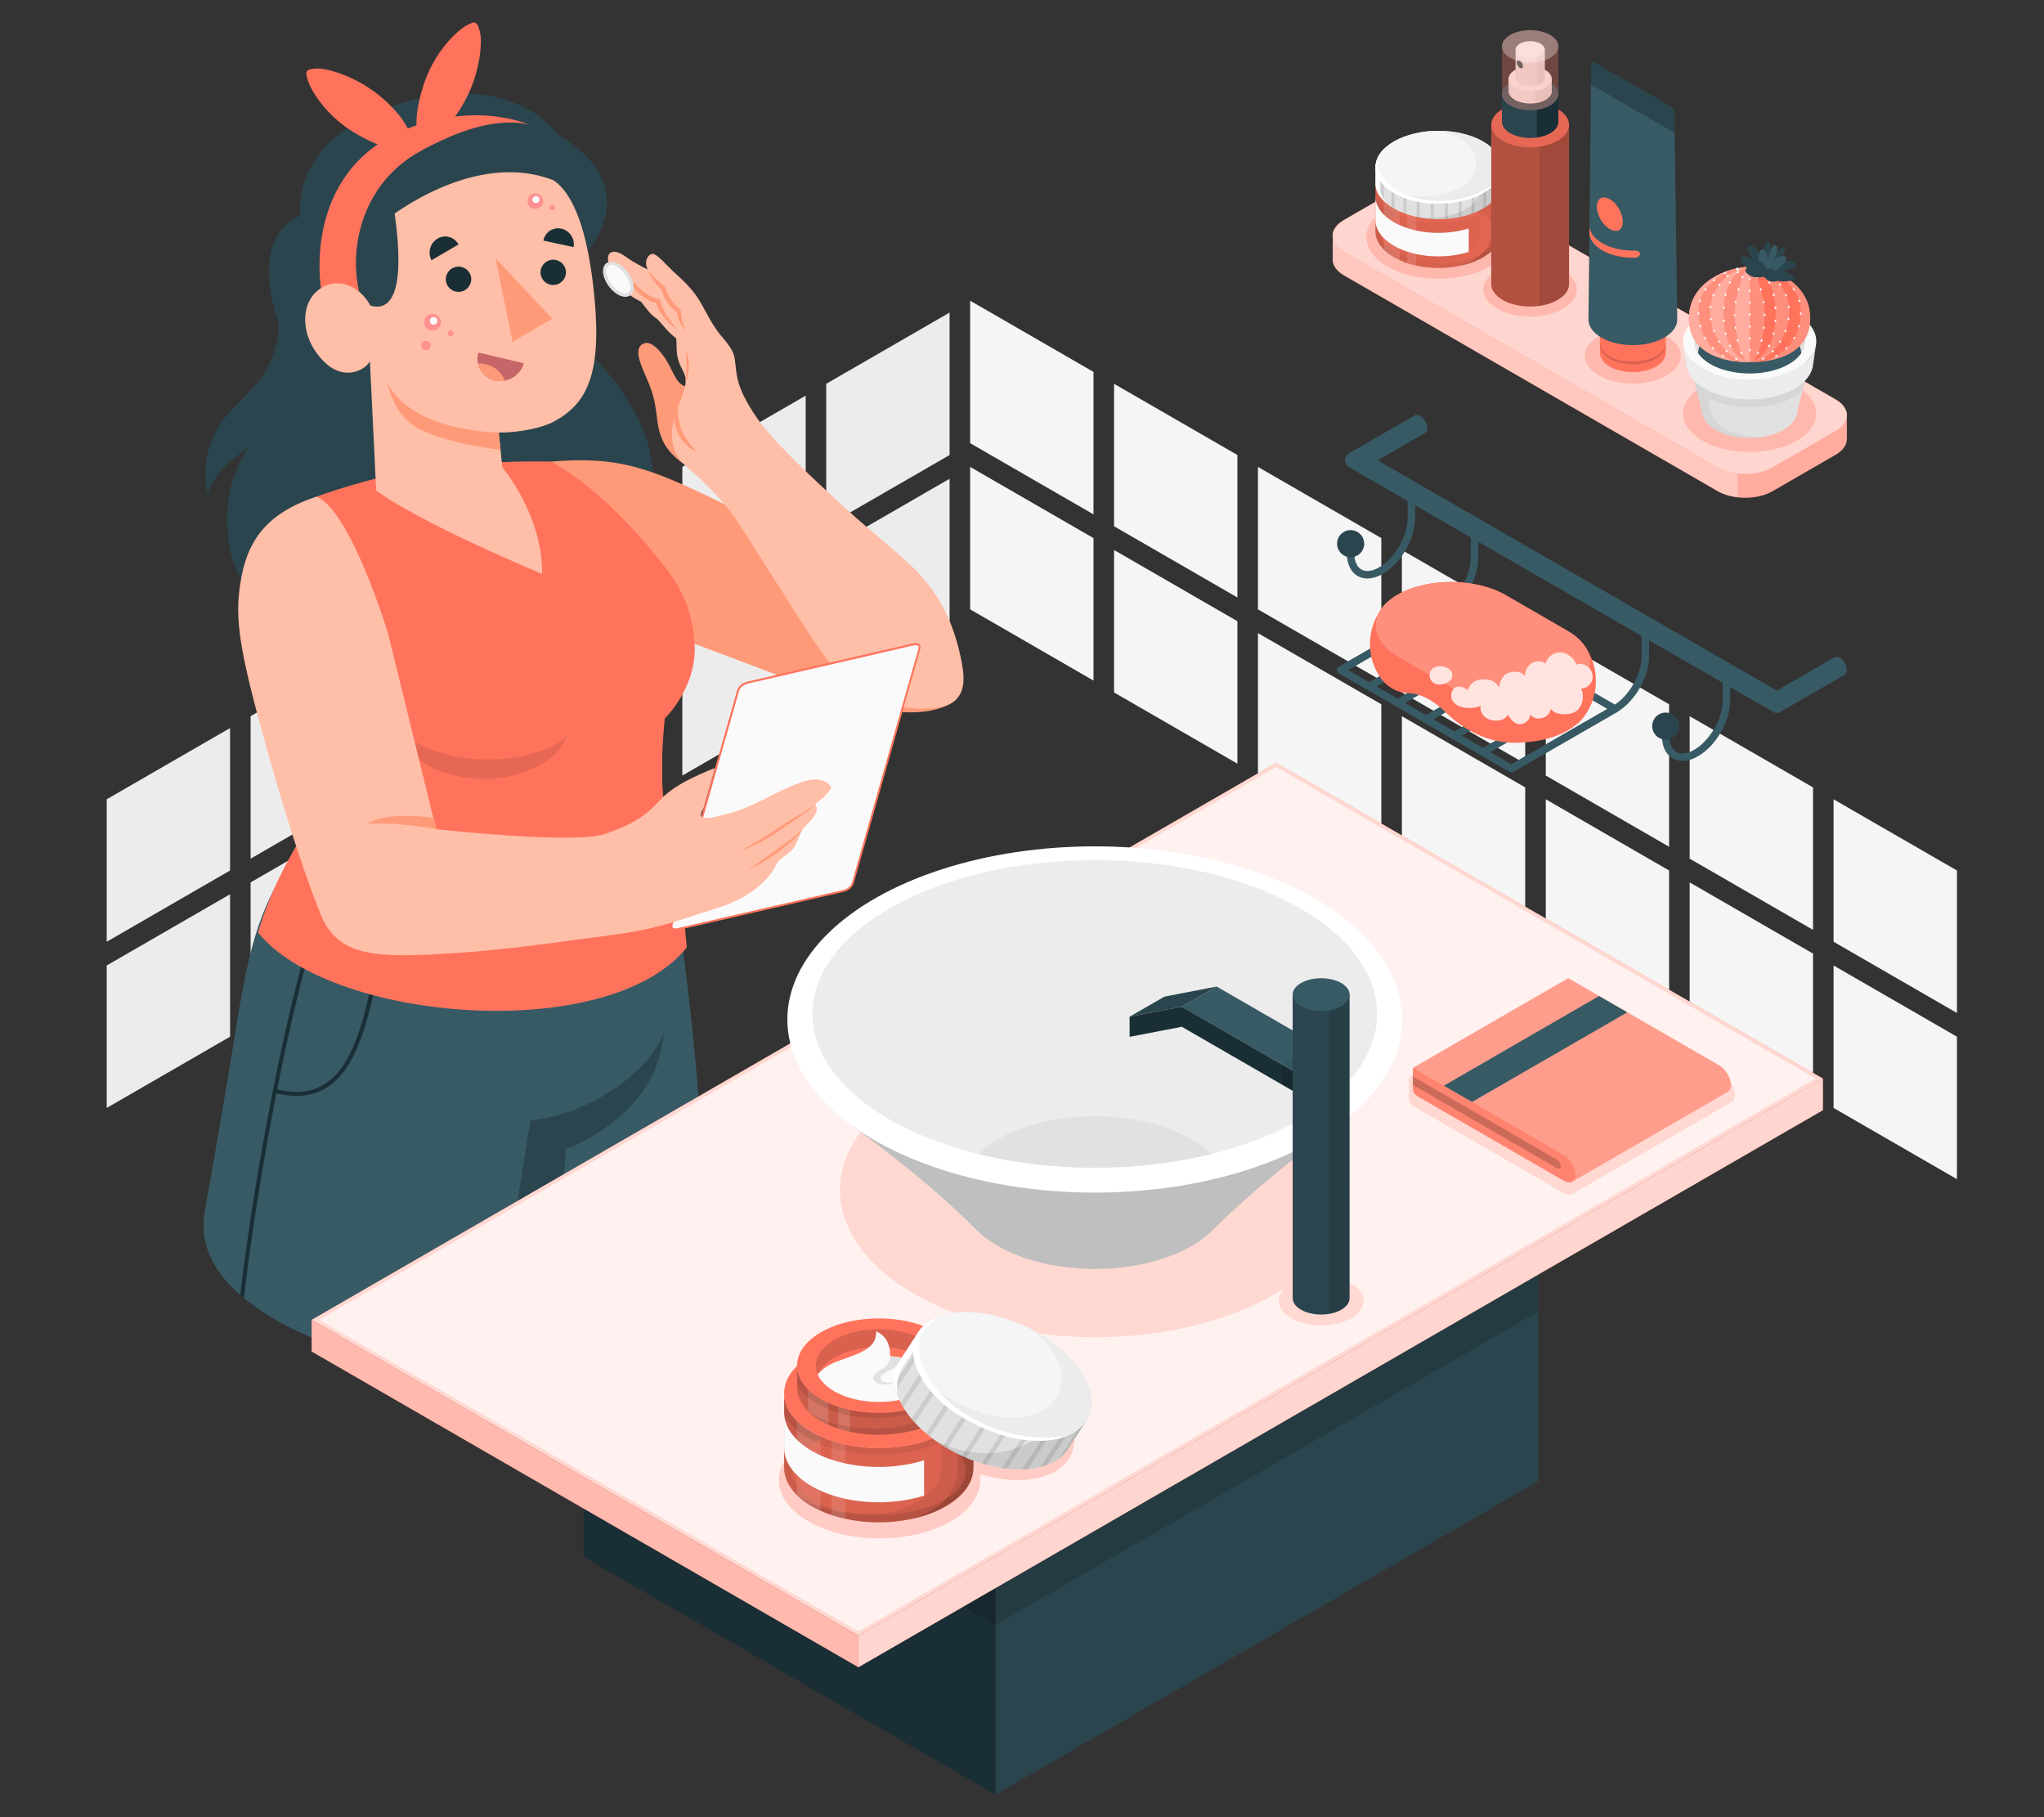 <?xml version="1.0" encoding="UTF-8"?>
<svg id="Layer_2" data-name="Layer 2" xmlns="http://www.w3.org/2000/svg" viewBox="0 0 540 480">
  <rect x="0" y="0" width="540" height="480" fill="#333333" stroke="none"/>
  <defs>
    <style>
      .cls-1 {
        opacity: .4;
      }

      .cls-1, .cls-2, .cls-3, .cls-4, .cls-5, .cls-6, .cls-7, .cls-8, .cls-9, .cls-10, .cls-11, .cls-12, .cls-13, .cls-14, .cls-15, .cls-16, .cls-17, .cls-18, .cls-19, .cls-20, .cls-21, .cls-22, .cls-23, .cls-24, .cls-25, .cls-26, .cls-27, .cls-28, .cls-29, .cls-30, .cls-31, .cls-32 {
        stroke-width: 0px;
      }

      .cls-1, .cls-10, .cls-11, .cls-15, .cls-16, .cls-24, .cls-25, .cls-27, .cls-30, .cls-32 {
        fill: #fff;
      }

      .cls-2 {
        fill: #ff9a79;
      }

      .cls-3, .cls-5, .cls-22, .cls-29 {
        fill: #ff735d;
      }

      .cls-4 {
        fill: #375a64;
      }

      .cls-5, .cls-14, .cls-33, .cls-32 {
        opacity: .3;
      }

      .cls-6 {
        fill: #e1e1e1;
      }

      .cls-7 {
        fill: #ececec;
      }

      .cls-8 {
        fill: #ffbea7;
      }

      .cls-9 {
        opacity: .05;
      }

      .cls-10 {
        opacity: .9;
      }

      .cls-11, .cls-28 {
        opacity: .15;
      }

      .cls-34, .cls-20, .cls-29, .cls-30 {
        opacity: .2;
      }

      .cls-13 {
        fill: #2b454e;
      }

      .cls-15 {
        opacity: .5;
      }

      .cls-16 {
        opacity: .8;
      }

      .cls-17 {
        fill: #c76668;
      }

      .cls-18 {
        fill: #f5f5f5;
      }

      .cls-19 {
        fill: none;
      }

      .cls-21 {
        fill: #1a2e35;
      }

      .cls-22, .cls-25 {
        opacity: .6;
      }

      .cls-23 {
        fill: #ff9090;
      }

      .cls-26, .cls-35 {
        fill: #fafafa;
      }

      .cls-35 {
        stroke: #e1e1e1;
        stroke-miterlimit: 10;
        stroke-width: .88px;
      }

      .cls-36, .cls-31 {
        opacity: .1;
      }

      .cls-27 {
        opacity: .7;
      }
    </style>
  </defs>
  <g id="Layer_2-2" data-name="Layer 2">
    <g>
      <rect class="cls-19" width="540" height="480"/>
      <g>
        <g id="Tile">
          <g>
            <g>
              <polygon class="cls-18" points="517 229.94 484.41 211.13 484.41 248.76 517 267.57 517 229.94"/>
              <polygon class="cls-18" points="478.98 207.99 446.39 189.18 446.39 226.81 478.98 245.62 478.98 207.99"/>
              <polygon class="cls-18" points="440.96 186.04 408.38 167.23 408.38 204.86 440.96 223.67 440.96 186.04"/>
              <polygon class="cls-18" points="402.94 164.09 370.36 145.28 370.36 182.91 402.94 201.72 402.94 164.09"/>
              <polygon class="cls-18" points="364.93 142.14 332.34 123.33 332.34 160.96 364.93 179.77 364.93 142.14"/>
              <polygon class="cls-18" points="326.91 120.19 294.32 101.38 294.32 139.01 326.91 157.82 326.91 120.19"/>
              <polygon class="cls-18" points="288.89 98.24 256.3 79.43 256.3 117.06 288.89 135.87 288.89 98.24"/>
            </g>
            <g>
              <polygon class="cls-18" points="517 273.84 484.41 255.03 484.41 292.66 517 311.47 517 273.84"/>
              <polygon class="cls-18" points="478.98 251.89 446.39 233.08 446.39 270.71 478.98 289.52 478.98 251.89"/>
              <polygon class="cls-18" points="440.96 229.94 408.38 211.13 408.38 248.76 440.96 267.57 440.96 229.94"/>
              <polygon class="cls-18" points="402.94 207.99 370.36 189.18 370.36 226.81 402.94 245.62 402.94 207.99"/>
              <polygon class="cls-18" points="364.93 186.04 332.34 167.23 332.34 204.86 364.93 223.67 364.93 186.04"/>
              <polygon class="cls-18" points="326.91 164.09 294.32 145.28 294.32 182.91 326.91 201.72 326.91 164.09"/>
              <polygon class="cls-18" points="288.89 142.14 256.3 123.33 256.3 160.96 288.89 179.77 288.89 142.14"/>
            </g>
          </g>
          <g>
            <g>
              <polygon class="cls-7" points="28.19 211.13 60.78 192.31 60.78 229.94 28.19 248.76 28.19 211.13"/>
              <polygon class="cls-7" points="66.21 189.18 98.8 170.36 98.8 207.99 66.21 226.81 66.21 189.18"/>
              <polygon class="cls-7" points="104.23 167.23 136.82 148.41 136.82 186.04 104.23 204.86 104.23 167.23"/>
              <polygon class="cls-7" points="142.25 145.28 174.83 126.46 174.83 164.09 142.25 182.91 142.25 145.28"/>
              <polygon class="cls-7" points="180.27 123.33 212.85 104.51 212.85 142.14 180.27 160.96 180.27 123.33"/>
              <polygon class="cls-7" points="218.28 101.38 250.87 82.56 250.87 120.19 218.28 139.01 218.28 101.38"/>
            </g>
            <g>
              <polygon class="cls-7" points="28.19 255.03 60.78 236.21 60.78 273.84 28.19 292.66 28.19 255.03"/>
              <polygon class="cls-7" points="66.21 233.08 98.8 214.26 98.8 251.89 66.21 270.71 66.21 233.08"/>
              <polygon class="cls-7" points="104.23 211.13 136.82 192.31 136.82 229.94 104.23 248.76 104.23 211.13"/>
              <polygon class="cls-7" points="142.25 189.18 174.83 170.36 174.83 207.99 142.25 226.81 142.25 189.18"/>
              <polygon class="cls-7" points="180.27 167.23 212.85 148.41 212.85 186.04 180.27 204.86 180.27 167.23"/>
              <polygon class="cls-7" points="218.28 145.28 250.87 126.46 250.87 164.09 218.28 182.91 218.28 145.28"/>
            </g>
          </g>
        </g>
        <g id="Hanger">
          <g>
            <g>
              <g>
                <path class="cls-4" d="m361.25,152.81c1.27,0,2.66-.41,4.08-1.23,4.78-2.76,8.52-9.24,8.52-14.75v-6.05c0-.54-.44-.99-.99-.99s-.99.44-.99.99v6.05c0,4.79-3.38,10.64-7.53,13.04-1.83,1.05-3.49,1.25-4.68.56-1.2-.69-1.86-2.23-1.86-4.34,0-.54-.44-.99-.99-.99s-.99.44-.99.99c0,2.84,1.01,4.99,2.84,6.05.78.45,1.65.67,2.58.67Z"/>
                <path class="cls-13" d="m353.24,143.61c0,1.97,1.6,3.58,3.58,3.58s3.58-1.6,3.58-3.58-1.6-3.58-3.58-3.58-3.58,1.6-3.58,3.58Z"/>
              </g>
              <g>
                <path class="cls-4" d="m399.29,204c.17,0,.34-.04.49-.13l27.36-15.75c4.78-2.76,8.52-9.24,8.52-14.75v-6.05c0-.54-.44-.99-.99-.99s-.99.44-.99.99v6.05c0,4.8-3.38,10.65-7.53,13.04l-26.86,15.47-43.13-24.9,25.87-14.9c4.78-2.76,8.52-9.24,8.52-14.75v-6.05c0-.55-.44-.99-.99-.99s-.99.44-.99.99v6.05c0,4.8-3.38,10.64-7.53,13.04l-27.36,15.75c-.31.18-.49.5-.49.86s.19.68.49.86l45.1,26.04c.15.09.32.13.49.13Z"/>
                <path class="cls-4" d="m426.65,188.25c.34,0,.67-.18.86-.49.27-.47.11-1.08-.36-1.35l-45.1-26.04c-.47-.27-1.08-.11-1.35.36-.27.47-.11,1.08.36,1.35l45.1,26.04c.15.09.33.13.49.13Z"/>
                <g>
                  <path class="cls-4" d="m399.29,204c.17,0,.34-.04.49-.13l27.36-15.75c.47-.27.63-.88.36-1.35-.28-.47-.88-.63-1.35-.36l-27.36,15.75c-.47.27-.63.88-.36,1.35.18.32.51.49.86.49Z"/>
                  <path class="cls-4" d="m391.78,199.66c.17,0,.34-.04.49-.13l27.36-15.75c.47-.27.63-.88.36-1.35-.27-.47-.88-.63-1.35-.36l-27.36,15.75c-.47.27-.63.88-.36,1.35.18.32.51.5.86.5Z"/>
                  <path class="cls-4" d="m384.27,195.32c.17,0,.34-.04.49-.13l27.36-15.75c.47-.27.63-.88.36-1.35-.28-.47-.88-.63-1.35-.36l-27.36,15.75c-.47.27-.63.88-.36,1.35.18.32.52.49.86.49Z"/>
                  <path class="cls-4" d="m376.76,190.97c.17,0,.34-.04.49-.13l27.36-15.75c.47-.27.63-.88.36-1.35-.28-.47-.89-.63-1.35-.36l-27.36,15.75c-.47.27-.63.88-.36,1.35.18.32.51.49.86.49Z"/>
                  <path class="cls-4" d="m369.25,186.63c.17,0,.34-.04.49-.13l27.36-15.75c.47-.27.63-.88.36-1.35-.28-.47-.88-.63-1.35-.36l-27.36,15.75c-.47.27-.63.88-.36,1.35.18.32.52.49.86.49Z"/>
                  <path class="cls-4" d="m361.74,182.29c.17,0,.34-.04.49-.13l27.36-15.75c.47-.27.63-.88.36-1.35-.28-.47-.88-.63-1.35-.36l-27.36,15.75c-.47.27-.63.88-.36,1.35.18.32.51.49.86.49Z"/>
                  <path class="cls-4" d="m354.23,177.94c.17,0,.34-.04.49-.13l27.36-15.75c.47-.27.63-.88.36-1.35-.28-.47-.88-.63-1.35-.36l-27.36,15.75c-.47.27-.63.88-.36,1.35.18.32.51.49.86.49Z"/>
                </g>
              </g>
              <g id="Sponge">
                <g>
                  <path class="cls-4" d="m444.5,201c1.27,0,2.66-.41,4.08-1.23,4.78-2.76,8.51-9.24,8.51-14.75v-6.05c0-.54-.44-.99-.99-.99s-.99.44-.99.99v6.05c0,4.79-3.38,10.64-7.53,13.04-1.83,1.05-3.49,1.25-4.69.56-1.2-.69-1.86-2.23-1.86-4.34,0-.54-.44-.99-.99-.99s-.99.44-.99.99c0,2.84,1.01,4.99,2.84,6.05.78.45,1.65.67,2.58.67Z"/>
                  <path class="cls-13" d="m436.49,191.8c0,1.97,1.6,3.58,3.58,3.58s3.58-1.6,3.58-3.58-1.6-3.58-3.58-3.58-3.58,1.6-3.58,3.58Z"/>
                </g>
              </g>
            </g>
            <g id="Soap">
              <g>
                <path class="cls-3" d="m364.2,161.99c.44-.81.97-1.53,1.58-2.22.89-.97,2.03-1.89,3.44-2.69,2.22-1.28,4.83-2.19,7.63-2.72.03-.03.06-.03.11-.03,7.02-1.39,15.16-.39,20.85,2.89l13.63,7.88,2.61,1.5c1.5.86,2.75,1.86,3.69,2.89.3.36.58.69.83,1.05,1.94,2.61,3.05,5.83,3.05,9.3s-1.05,6.5-2.83,9.05c-.14.17-.25.36-.39.53-.17.22-.36.44-.55.67-.22.25-.44.5-.72.75-.81.72-1.72,1.39-2.8,2.03-2.25,1.3-4.91,2.22-7.77,2.75-2.12.39-4.35.59-6.58.58-6.88-.02-13.23-3.3-18.14-8.12-.9-.89-1.81-1.65-2.71-2.29-2.4-1.74-4.77-2.63-7.14-2.7-3.06-.09-5.9-1.85-7.54-4.44-.01-.02-.02-.04-.03-.05-1.58-2.44-2.5-5.36-2.5-8.49,0-2.97.83-5.75,2.28-8.11Z"/>
                <path class="cls-3" d="m414.33,183.1c-7.82,4.51-20.62,4.45-28.58-.15l-16.25-9.38c-7.97-4.6-8.08-11.99-.26-16.5,7.82-4.51,20.62-4.45,28.58.15l16.25,9.38c7.97,4.6,8.08,11.99.26,16.5Z"/>
                <path class="cls-30" d="m414.33,183.1c-7.82,4.51-20.62,4.45-28.58-.15l-16.25-9.38c-7.97-4.6-8.08-11.99-.26-16.5,7.82-4.51,20.62-4.45,28.58.15l16.25,9.38c7.97,4.6,8.08,11.99.26,16.5Z"/>
              </g>
              <g>
                <path class="cls-3" d="m383.4,183.56c-.2,3.6,5.48,4.08,7.76,2.85-.25,1.15.34,2.3,1.22,3.03,1.02.85,2.55,1.05,3.83.81.89-.16,1.76-.67,2.15-1.49.65,1.05,1.42,2.19,2.62,2.48.76.18,1.6-.04,2.22-.52.62-.49,1.02-1.22,1.17-1.99.29.53.85.88,1.44,1.01.59.13,1.21.05,1.79-.13,1.18-.37,1.83-1.18,2.18-2.37.5.87,1.57,1.24,2.56,1.36,1.8.23,3.92-.07,4.97-1.68.97-1.47,1.19-3.47.41-5.07,1.61.1,3.05-1.44,3.04-3.05,0-2.21-2.14-4.01-4.29-3.27-.65-1.71-2.26-3.08-4.08-3.21-1.28-.09-2.59.51-3.37,1.5-.33.42-.57.91-.67,1.45-1.06-.79-2.62-.79-3.73-.08-1.11.71-1.76,2.06-1.71,3.38-.8-1.09-2.37-1.28-3.7-1.05-.97.17-1.58.57-2.18,1.36-.58.76-.92,1.72-.92,2.68-.44-.57-.9-1.15-1.52-1.53-.6-.37-1.31-.52-2-.58-1.36-.11-2.84.16-3.8,1.13-.5.5-.82,1.15-1.09,1.8-.7-.83-1.88-1.21-2.93-.94-.81.21-1.34,1.33-1.38,2.09Zm-5.13-3.56c.49.51,1.19.79,1.9.82.71.03,1.41-.16,2.05-.47.4-.19.78-.44,1.06-.79.39-.49.52-1.18.34-1.78-.27-.89-1.4-1.58-2.28-1.73-1.07-.17-2.3-.13-3.08.73-.79.87-.78,2.35.02,3.21Z"/>
                <path class="cls-16" d="m383.4,183.56c-.2,3.6,5.48,4.08,7.76,2.85-.25,1.15.34,2.3,1.22,3.03,1.02.85,2.55,1.05,3.83.81.89-.16,1.76-.67,2.15-1.49.65,1.05,1.42,2.19,2.62,2.48.76.18,1.6-.04,2.22-.52.62-.49,1.02-1.22,1.17-1.99.29.53.85.88,1.44,1.01.59.13,1.21.05,1.79-.13,1.18-.37,1.83-1.18,2.18-2.37.5.87,1.57,1.24,2.56,1.36,1.8.23,3.92-.07,4.97-1.68.97-1.47,1.19-3.47.41-5.07,1.61.1,3.05-1.44,3.04-3.05,0-2.21-2.14-4.01-4.29-3.27-.65-1.71-2.26-3.08-4.08-3.21-1.28-.09-2.59.51-3.37,1.5-.33.42-.57.91-.67,1.45-1.06-.79-2.62-.79-3.73-.08-1.11.71-1.76,2.06-1.71,3.38-.8-1.09-2.37-1.28-3.7-1.05-.97.17-1.58.57-2.18,1.36-.58.76-.92,1.72-.92,2.68-.44-.57-.9-1.15-1.52-1.53-.6-.37-1.31-.52-2-.58-1.36-.11-2.84.16-3.8,1.13-.5.5-.82,1.15-1.09,1.8-.7-.83-1.88-1.21-2.93-.94-.81.21-1.34,1.33-1.38,2.09Zm-5.13-3.56c.49.51,1.19.79,1.9.82.71.03,1.41-.16,2.05-.47.4-.19.78-.44,1.06-.79.39-.49.52-1.18.34-1.78-.27-.89-1.4-1.58-2.28-1.73-1.07-.17-2.3-.13-3.08.73-.79.87-.78,2.35.02,3.21Z"/>
              </g>
            </g>
          </g>
          <path class="cls-4" d="m486.02,173.75c-.53-.31-1.01-.33-1.36-.13l-15.24,8.79-105.45-60.82,12.53-7.23c.35-.2.57-.63.57-1.24,0-1.22-.86-2.7-1.91-3.31-.53-.31-1.01-.33-1.36-.13l-16.01,9.24s0,0-.01,0c0,0,0,0-.01,0l-1.33.77s-.06.05-.09.07c-.61.38-1.02,1.04-1.02,1.81s.41,1.44,1.02,1.81c.03.02.06.05.09.07l1.32.76s.01,0,.02.01c0,0,.01,0,.02,0l110.79,63.9s.02,0,.02,0c0,0,.01,0,.02.01.53.31,1.01.33,1.36.12l17.36-10.01c.35-.2.57-.63.57-1.24,0-1.22-.86-2.7-1.91-3.31Z"/>
        </g>
        <g id="Shelf">
          <g id="Shelf-2" data-name="Shelf">
            <path class="cls-3" d="m468.28,129.75l16.65-9.62c1.99-1.15,2.99-2.66,2.99-4.17,0-1.09,0-5.17,0-6.26,0-1.51-.98-3.03-2.99-4.18l-98.73-57c-4-2.31-10.48-2.31-14.48,0l-16.65,9.62c-2,1.15-2.99,2.66-2.99,4.17,0,1.09,0,5.18,0,6.26,0,1.51.99,3.02,2.99,4.17l98.73,57c4,2.31,10.48,2.31,14.48,0Z"/>
            <path class="cls-25" d="m386.21,48.52c-4-2.31-10.48-2.31-14.48,0l-16.65,9.62c-2,1.15-2.99,2.66-2.99,4.17,0,1.09,0,5.18,0,6.26,0,1.51.99,3.02,2.99,4.17l98.73,57c1.5.87,3.35,1.41,5.29,1.62v-40.78l-72.88-42.08Z"/>
            <path class="cls-1" d="m468.28,129.75l16.65-9.62c1.99-1.15,2.99-2.66,2.99-4.17,0-1.09,0-5.17,0-6.26,0-1.51-.98-3.03-2.99-4.18l-25.85-14.92v40.78c3.23.36,6.69-.18,9.19-1.62Z"/>
            <path class="cls-3" d="m484.93,113.88l-16.66,9.62c-4,2.31-10.48,2.31-14.48,0l-98.73-57c-4-2.31-4-6.05,0-8.36l16.65-9.62c4-2.31,10.48-2.31,14.48,0l98.73,57c4,2.31,4,6.05,0,8.36Z"/>
            <path class="cls-27" d="m484.93,113.88l-16.66,9.62c-4,2.31-10.48,2.31-14.48,0l-98.73-57c-4-2.31-4-6.05,0-8.36l16.65-9.62c4-2.31,10.48-2.31,14.48,0l98.73,57c4,2.31,4,6.05,0,8.36Z"/>
          </g>
          <g>
            <path class="cls-5" d="m393.52,70.41c-7.44,4.3-19.51,4.3-26.95,0-7.44-4.3-7.44-11.26,0-15.56,7.44-4.3,19.51-4.3,26.95,0,7.44,4.3,7.44,11.27,0,15.56Z"/>
            <g id="Jar">
              <g>
                <path class="cls-3" d="m363.39,46.59c0-2.46,1.63-4.92,4.88-6.8,6.5-3.76,17.05-3.76,23.55,0,3.25,1.88,4.88,4.34,4.88,6.8h0v14.57h0c0,2.46-1.63,4.92-4.88,6.8-6.5,3.76-17.05,3.76-23.55,0-3.25-1.88-4.88-4.34-4.88-6.8h0v-14.57Z"/>
                <path class="cls-20" d="m363.39,46.59c0-2.46,1.63-4.92,4.88-6.8,6.5-3.76,17.05-3.76,23.55,0,3.25,1.88,4.88,4.34,4.88,6.8h0v14.57h0c0,2.46-1.63,4.92-4.88,6.8-6.5,3.76-17.05,3.76-23.55,0-3.25-1.88-4.88-4.34-4.88-6.8h0v-14.57Z"/>
                <path class="cls-11" d="m369.79,39.02v29.71c-.53-.24-1.04-.49-1.52-.77-1.06-.61-1.93-1.29-2.65-2.01v-24.15c.72-.72,1.59-1.4,2.65-2.01.48-.28,1-.53,1.52-.77Z"/>
                <path class="cls-11" d="m374.16,70.14c-.82-.18-1.62-.4-2.4-.66v-31.23c.77-.26,1.57-.48,2.4-.66v32.54Z"/>
                <path class="cls-29" d="m363.68,44.82c.86-1.23,2.15-2.37,3.87-3.37,6.42-3.71,16.55-3.96,23.48-.77v-1.3c.26.13.53.26.79.41,3.25,1.88,4.88,4.34,4.88,6.8v5.44-.36s0,0,0,0c0,0,0,4.91,0,4.92v4.58c0,2.46-1.63,4.92-4.88,6.8-6.5,3.76-17.05,3.76-23.55,0-1.22-.7-2.21-1.49-2.97-2.32,3.1,2.89,10.81,4.49,16.54,3.36,5.73-1.13,9.2-4.78,9.2-7.38v-4.97c-6.93,3.19-17.06,2.94-23.48-.77-1.94-1.12-3.32-2.44-4.16-3.84v-5.44c0-.59.1-1.19.29-1.77Z"/>
                <path class="cls-28" d="m393.89,62.35v-21.1c1.87,1.61,2.81,3.48,2.81,5.35v14.57c0,2.46-1.63,4.92-4.88,6.8-1.84,1.06-4.02,1.82-6.33,2.28,6.26-1.69,8.39-5.97,8.39-7.88Z"/>
                <path class="cls-5" d="m390.86,67.2c-5.97,3-15.66,3-21.64,0-5.97-3-5.97-7.87,0-10.87,5.98-3,15.66-3,21.64,0,5.98,3,5.97,7.87,0,10.87Z"/>
              </g>
              <g>
                <path class="cls-6" d="m363.39,44.18c0-2.46,1.63-4.92,4.88-6.8,6.5-3.76,17.05-3.76,23.55,0,3.25,1.88,4.88,4.34,4.88,6.8h0v4.1h0c0,2.46-1.63,4.92-4.88,6.8-6.5,3.76-17.05,3.76-23.55,0-3.25-1.88-4.88-4.34-4.88-6.8h0v-4.1h0Z"/>
                <path class="cls-31" d="m376.06,57.61c8.24.04,12.59-2.63,13.91-4.82,1-1.66,1.18-1.45,1.18-4.49,0,0,.93-6.92.75-6.94-.11-.01,1.98-.47,3.58-.81.82,1.16,1.22,2.39,1.22,3.62h0v4.1h0c0,2.46-1.63,4.92-4.88,6.8-4.27,2.47-10.29,3.3-15.76,2.53Z"/>
                <g class="cls-36">
                  <g>
                    <path class="cls-12" d="m388.79,56.46c.27-.1.54-.2.8-.3v-6.26h-.8v6.56Z"/>
                    <path class="cls-12" d="m385.36,57.39c.27-.05.54-.1.8-.16v-6.34h-.8v6.5Z"/>
                    <path class="cls-12" d="m381.7,57.85c.27-.02.53-.04.8-.07v-6.41h-.8v6.48Z"/>
                    <path class="cls-12" d="m395.16,52.3v-6.06h-.8v6.93c.29-.29.56-.58.8-.88Z"/>
                    <path class="cls-12" d="m396.3,50.34c.26-.68.4-1.37.4-2.06h0v-4.1h0c0-.46-.08-.91-.19-1.37h-.21v7.53Z"/>
                    <path class="cls-12" d="m392.69,54.53v-6.16h-.8v6.67c.28-.16.54-.34.8-.51Z"/>
                    <path class="cls-12" d="m365.63,53.08v-6.49h-.8v5.58c.24.31.5.61.8.91Z"/>
                    <path class="cls-12" d="m374.27,57.29c.27.06.53.11.8.16v-6.51h-.8v6.35Z"/>
                    <path class="cls-12" d="m370.78,56.27c.26.1.53.19.8.28v-6.5h-.8v6.22Z"/>
                    <path class="cls-12" d="m363.79,43.49h-.34c-.03.23-.06.46-.06.68v4.1c0,.69.14,1.38.4,2.06v-6.85Z"/>
                    <path class="cls-12" d="m368.41,55.15v-6.43h-.8v5.93c.22.14.43.29.66.42.04.03.09.05.14.07Z"/>
                    <path class="cls-12" d="m377.96,57.81c.27.02.53.04.8.05v-6.48h-.8v6.43Z"/>
                  </g>
                </g>
                <path class="cls-7" d="m391.82,50.98c-6.5,3.76-17.05,3.76-23.55,0-6.5-3.76-6.5-9.84,0-13.6,6.5-3.76,17.05-3.76,23.55,0,6.5,3.76,6.5,9.84,0,13.6Z"/>
                <path class="cls-26" d="m388.01,60.34c-6.32,1.99-14.4,1.45-19.75-1.64-3.25-1.88-4.88-4.34-4.88-6.8v6.22c0,2.46,1.63,4.92,4.89,6.8,5.35,3.09,13.42,3.62,19.74,1.63v-6.21Z"/>
                <path class="cls-18" d="m367.37,50.41c-5.58-3.78-5.29-9.46.89-13.03,3.17-1.83,7.3-2.76,11.46-2.81,2.22.38,4.32,1.07,6.08,2.07,5.62,3.21,5.62,9.63,0,12.85-5.02,2.87-12.81,3.17-18.43.92Z"/>
                <path class="cls-24" d="m395.43,47.87s-5.42,5.45-15.88,5.17c-10.47-.28-14.65-6-15.2-7.77-.55-1.77-.2-4.08,1.41-6.03-1.4,1.32-2.35,3.05-2.36,4.94v4.1c0,.62-.32,2.77,3.06,5.55,0,0-1.98-2.25-1.98-4.42s0-1.82,0-1.82c0,0,3.7,6.19,15.08,6.19s15.31-4.99,15.88-5.92Z"/>
              </g>
            </g>
          </g>
          <g>
            <path id="Shadow" class="cls-5" d="m422.41,88.82c-4.95,2.86-4.95,7.49,0,10.35,4.95,2.86,12.98,2.86,17.93,0,4.95-2.86,4.95-7.49,0-10.35-4.95-2.86-12.98-2.86-17.93,0Z"/>
            <g id="Tube">
              <path class="cls-3" d="m422.69,92.81h0v-8.42h17.4v8.42h0c0,1.5-.67,2.88-2.55,3.96-3.4,1.97-8.92,1.97-12.33,0-1.88-1.09-2.52-2.53-2.52-3.96Z"/>
              <path class="cls-3" d="m440.09,92.81c0,1.5-.67,2.88-2.55,3.96-3.4,1.97-8.92,1.97-12.33,0-1.88-1.09-2.52-2.53-2.52-3.96"/>
              <path class="cls-28" d="m425.21,94.06c3.4,1.97,8.92,1.97,12.33,0,1.88-1.09,2.55-2.46,2.55-3.96v.68c0,1.5-.67,2.88-2.55,3.96-3.4,1.97-8.92,1.97-12.33,0-1.88-1.09-2.52-2.53-2.52-3.96v-.68c0,1.43.64,2.88,2.52,3.96Z"/>
              <path class="cls-13" d="m442.44,30.06c0-.75-.53-1.67-1.18-2.04l-19.76-11.41c-.65-.38-1.18-.07-1.18.68v5.02l22.12,12.77v-5.02Z"/>
              <path class="cls-4" d="m419.65,84.39l.67-62.07,22.12,12.77.67,49.3h0c0,1.73-1.15,3.47-3.44,4.79-4.58,2.64-12.01,2.64-16.59,0-2.29-1.32-3.44-3.06-3.44-4.79Z"/>
              <path class="cls-3" d="m425.3,52.62c-1.89-1.09-3.43-.21-3.43,1.98s1.53,4.84,3.43,5.93c1.89,1.09,3.43.21,3.43-1.98,0-2.18-1.53-4.84-3.43-5.93Z"/>
              <path class="cls-3" d="m431.92,66.2c.75-.02,1.36.35,1.36.87s-.61,1-1.36,1.02c-3.1.07-6.24-.57-8.6-1.94-2.26-1.31-3.42-3-3.42-4.71l.02-1.91c0,1.71,1.14,3.43,3.4,4.73,2.37,1.37,5.5,2,8.6,1.94Z"/>
            </g>
          </g>
          <g>
            <path class="cls-5" d="m412.98,81.51c-4.82,2.79-12.65,2.79-17.47,0-4.82-2.79-4.82-7.3,0-10.09,4.83-2.79,12.65-2.79,17.47,0,4.82,2.79,4.82,7.3,0,10.09Z"/>
            <g>
              <g>
                <path class="cls-3" d="m414.52,32.97v42.06c0,1.52-1,3.04-3.01,4.19-4.01,2.32-10.52,2.32-14.53,0-2.01-1.16-3.01-2.68-3.01-4.19v-42.06h20.55Z"/>
                <path class="cls-14" d="m414.52,32.97v42.06c0,1.52-1,3.04-3.01,4.19-4.01,2.32-10.52,2.32-14.53,0-2.01-1.16-3.01-2.68-3.01-4.19v-42.06h20.55Z"/>
                <path class="cls-31" d="m406.72,80.77c1.75-.25,3.42-.75,4.79-1.54,2.01-1.16,3.01-2.68,3.01-4.19v-42.06h-7.8v47.79Z"/>
                <path class="cls-3" d="m411.51,37.17c-4.01,2.32-10.52,2.32-14.53,0-4.01-2.32-4.01-6.07,0-8.39,4.01-2.32,10.52-2.32,14.53,0,4.01,2.32,4.01,6.07,0,8.39Z"/>
                <path class="cls-31" d="m411.51,37.17c-4.01,2.32-10.52,2.32-14.53,0-4.01-2.32-4.01-6.07,0-8.39,4.01-2.32,10.52-2.32,14.53,0,4.01,2.32,4.01,6.07,0,8.39Z"/>
              </g>
              <g>
                <path class="cls-13" d="m411.7,24.81v7.33c0,1.1-.73,2.2-2.18,3.04-2.91,1.68-7.63,1.68-10.54,0-1.46-.84-2.18-1.94-2.18-3.04v-7.33h14.91Z"/>
                <path class="cls-21" d="m406.04,36.3c1.27-.18,2.48-.54,3.48-1.12,1.46-.84,2.18-1.94,2.18-3.04v-7.33h-5.66v11.49Z"/>
                <path class="cls-4" d="m409.52,27.86c-2.91,1.68-7.63,1.68-10.54,0-2.91-1.68-2.91-4.41,0-6.09,2.91-1.68,7.63-1.68,10.54,0,2.91,1.68,2.91,4.41,0,6.09Z"/>
              </g>
              <g>
                <path class="cls-7" d="m409.95,20.85v3.2c0,.84-.56,1.69-1.67,2.33-2.23,1.29-5.84,1.29-8.07,0-1.11-.64-1.67-1.49-1.67-2.33v-3.2h11.41Z"/>
                <path class="cls-6" d="m405.62,27.23c.97-.14,1.9-.42,2.66-.86,1.11-.64,1.67-1.49,1.67-2.33v-3.2h-4.33v6.39Z"/>
                <path class="cls-26" d="m408.28,23.17c-2.23,1.29-5.84,1.29-8.07,0-2.23-1.29-2.23-3.37,0-4.66,2.23-1.29,5.84-1.29,8.07,0,2.23,1.29,2.23,3.37,0,4.66Z"/>
              </g>
              <g>
                <path class="cls-7" d="m408.09,13.09v7.46c0,.57-.38,1.14-1.13,1.57-1.5.87-3.94.87-5.44,0-.75-.43-1.13-1-1.13-1.57v-7.46h7.7Z"/>
                <path class="cls-6" d="m406.03,22.5c.33-.1.65-.22.93-.39.75-.43,1.13-1,1.13-1.57v-7.46h-2.06v9.42Z"/>
                <path class="cls-26" d="m406.97,14.66c-1.5.87-3.94.87-5.44,0-1.5-.87-1.5-2.27,0-3.14,1.5-.87,3.94-.87,5.44,0,1.5.87,1.5,2.28,0,3.14Z"/>
                <path class="cls-4" d="m402.36,17.46c0-.53-.37-1.18-.83-1.45s-.83-.05-.83.48.37,1.18.83,1.45c.46.27.83.05.83-.48Z"/>
              </g>
              <path class="cls-5" d="m411.7,12.26c0-1.1-.73-2.2-2.18-3.04-2.91-1.68-7.63-1.68-10.54,0-1.46.84-2.18,1.94-2.18,3.05v12.54c0,1.1.73,2.21,2.18,3.05,2.91,1.68,7.63,1.68,10.54,0,1.45-.84,2.18-1.94,2.18-3.04h0v-12.55h0Z"/>
              <path class="cls-32" d="m409.52,15.31c-2.91,1.68-7.63,1.68-10.54,0-2.91-1.68-2.91-4.41,0-6.09,2.91-1.68,7.63-1.68,10.54,0,2.91,1.68,2.91,4.41,0,6.09Z"/>
            </g>
          </g>
          <g id="Plant">
            <path class="cls-5" d="m479.73,110.42c-.16.84-.52,1.67-1.06,2.46-.85,1.29-2.18,2.49-3.98,3.53-6.88,3.97-18.04,3.97-24.92,0-1.79-1.04-3.12-2.24-3.98-3.53-.54-.8-.89-1.63-1.05-2.46h0c-.61-2.99,1.07-6.1,5.03-8.39,6.88-3.98,18.04-3.98,24.92,0,3.97,2.29,5.65,5.4,5.03,8.39Z"/>
            <g id="Pot">
              <path class="cls-6" d="m478.08,95.41h-31.69s3.28,13.65,3.28,13.65h0c.25,1.65,1.46,3.25,3.64,4.51,4.93,2.85,12.92,2.85,17.85,0,2.35-1.36,3.56-3.11,3.67-4.89l3.24-13.27Z"/>
              <path class="cls-9" d="m474.22,104.77c.72-.41,1.34-.86,1.9-1.33l1.78-7.29c-.81.92-1.88,1.78-3.21,2.55-6.69,3.86-17.4,3.96-24.31.31l.81-3.25-.25-.34h-4.55s3.28,13.64,3.28,13.64h0c.25,1.65,1.46,3.25,3.64,4.51,3.51,2.03,8.57,2.6,12.98,1.74-7.9.59-13.31-2.86-14.13-6.05-.32-1.27-.89-4.08-.89-4.08,6.59,3.35,16.64,3.22,22.94-.42Z"/>
              <path class="cls-26" d="m479.73,91.37c-.16.84-.52,1.67-1.06,2.46-.85,1.29-2.18,2.49-3.98,3.53-6.88,3.97-18.04,3.97-24.92,0-1.79-1.04-3.12-2.24-3.98-3.53-.54-.8-.89-1.63-1.05-2.46h0c-.61-2.98,1.07-6.1,5.03-8.39,6.88-3.98,18.04-3.98,24.92,0,3.97,2.29,5.65,5.4,5.03,8.39Z"/>
              <path class="cls-7" d="m478.67,93.84c-.85,1.29-2.18,2.49-3.98,3.53-6.88,3.97-18.04,3.97-24.92,0-1.79-1.04-3.12-2.24-3.98-3.53-.54-.8-.89-1.63-1.05-2.46h0l.78,5.37c.36,2.16,1.97,4.27,4.84,5.92,6.56,3.78,17.18,3.78,23.74,0,2.83-1.64,4.44-3.72,4.82-5.85l.04-.28.76-5.17c-.16.84-.52,1.67-1.06,2.46Z"/>
              <path class="cls-6" d="m472.62,84.18c-5.73-3.31-15.03-3.31-20.76,0-3.25,1.88-4.65,4.41-4.23,6.85.33,1.88,1.74,3.7,4.23,5.14,5.73,3.31,15.03,3.31,20.76,0,2.48-1.44,3.89-3.26,4.22-5.13.43-2.45-.98-4.98-4.22-6.85Z"/>
              <path class="cls-4" d="m448.6,93.3c.72,1.04,1.8,2.02,3.26,2.87,5.73,3.31,15.03,3.31,20.76,0,1.46-.84,2.54-1.82,3.25-2.87-.04-1.98-1.37-3.96-3.99-5.47-5.33-3.08-13.97-3.08-19.29,0-2.62,1.52-3.95,3.49-3.99,5.47Z"/>
            </g>
            <g id="Cactus">
              <g>
                <path class="cls-3" d="m446.22,83.62c.3-9.37,10.47-13.12,16.01-13.12s15.71,3.75,16.01,13.12c.28,8.76-7.37,12.05-16.01,12.05s-16.3-3.29-16.02-12.05Z"/>
                <path class="cls-30" d="m446.22,83.62c.3-9.37,10.47-13.12,16.01-13.12s15.71,3.75,16.01,13.12c.28,8.76-7.37,12.05-16.01,12.05s-16.3-3.29-16.02-12.05Z"/>
                <path class="cls-3" d="m446.22,83.62c.3-9.37,10.47-13.12,16.01-13.12v25.17c-8.64,0-16.3-3.29-16.01-12.05Z"/>
                <path class="cls-1" d="m446.22,83.62c.3-9.37,10.47-13.12,16.01-13.12v25.17c-8.64,0-16.3-3.29-16.01-12.05Z"/>
                <path class="cls-3" d="m462.24,70.5c1.43,0,3.96,7.86,3.96,12.41s-1.48,12.76-3.95,12.76c0,0,6.87-.97,6.87-12.76s-6.87-12.41-6.87-12.41Z"/>
                <path class="cls-3" d="m462.24,70.5c4.17,0,10.43,4.76,10.43,11.71s-5.3,13.46-9.88,13.46c7.5,0,12.97-5.53,12.97-13.38s-8.52-11.79-13.51-11.79Z"/>
                <path class="cls-3" d="m462.24,70.5c-1.43,0-3.96,7.86-3.96,12.41s1.48,12.76,3.96,12.76c0,0-6.88-.97-6.88-12.76s6.87-12.41,6.87-12.41Z"/>
                <path class="cls-30" d="m462.24,70.5c-1.43,0-3.96,7.86-3.96,12.41s1.48,12.76,3.96,12.76c0,0-6.88-.97-6.88-12.76s6.87-12.41,6.87-12.41Z"/>
                <path class="cls-3" d="m462.24,70.5c-4.17,0-10.43,4.76-10.43,11.71s5.31,13.46,9.89,13.46c-7.5,0-12.97-5.53-12.97-13.38s8.52-11.79,13.51-11.79Z"/>
                <path class="cls-30" d="m462.24,70.5c-4.17,0-10.43,4.76-10.43,11.71s5.31,13.46,9.89,13.46c-7.5,0-12.97-5.53-12.97-13.38s8.52-11.79,13.51-11.79Z"/>
              </g>
              <path class="cls-26" d="m462.02,92.41v.21c0,.12.1.22.22.22s.22-.1.22-.22v-.21c0-.12-.1-.22-.22-.22s-.22.1-.22.22Zm0-2.93c0,.12.1.22.22.22s.22-.1.22-.22v-.21c0-.12-.1-.22-.22-.22s-.22.1-.22.22v.21Zm0-15.72c0,.12.1.22.22.22s.22-.1.22-.22v-.21c0-.12-.1-.22-.22-.22s-.22.1-.22.22v.21Zm0,3.14c0,.12.1.22.22.22s.22-.1.22-.22v-.21c0-.12-.1-.22-.22-.22s-.22.1-.22.22v.21Zm0,9.43c0,.12.1.22.22.22s.22-.1.22-.22v-.21c0-.12-.1-.22-.22-.22s-.22.1-.22.22v.21Zm0-6.29c0,.12.1.22.22.22s.22-.1.22-.22v-.21c0-.12-.1-.22-.22-.22s-.22.1-.22.22v.21Zm0,3.14c0,.12.1.22.22.22s.22-.1.22-.22v-.21c0-.12-.1-.22-.22-.22s-.22.1-.22.22v.21Zm7.28-1.77v-.23c-.02-.12-.11-.22-.25-.21-.12,0-.22.11-.21.24v.23c.02.12.12.21.23.21,0,0,0,0,.01,0,.12,0,.22-.11.21-.23Zm-2.18,9.97c-.06.11-.02.24.09.3.03.02.07.03.11.03.08,0,.15-.04.19-.12.04-.07.07-.14.11-.21.06-.11.01-.24-.1-.3-.11-.06-.24-.01-.3.09-.03.07-.07.13-.11.2Zm1.41-13.81c-.12.03-.19.15-.16.27.02.07.03.15.05.22.02.1.11.17.22.17.02,0,.03,0,.05,0,.12-.03.2-.14.17-.26-.02-.08-.03-.15-.05-.23-.03-.12-.15-.19-.27-.16Zm.31,7.05l-.02.23c0,.12.08.23.2.24,0,0,.01,0,.02,0,.11,0,.21-.09.22-.21l.02-.23c0-.12-.09-.23-.21-.23-.13,0-.23.09-.24.21Zm-3.42-12.36c.06,0,.12-.03.17-.08.08-.09.07-.23-.02-.31-.06-.05-.12-.1-.18-.15-.09-.08-.23-.06-.31.03-.08.09-.06.23.03.31.06.05.11.09.17.14.04.04.09.05.15.05Zm2.18,2.7c.11-.06.15-.19.1-.3-.04-.07-.07-.14-.11-.21-.06-.11-.19-.15-.3-.09-.11.06-.15.19-.09.3.04.07.07.13.1.2.04.08.12.12.2.12.03,0,.07,0,.1-.02Zm.93,13.53c.1,0,.19-.07.22-.17l.05-.23c.03-.12-.05-.24-.16-.27-.12-.03-.24.05-.27.16l-.05.22c-.03.12.04.24.16.27.02,0,.04,0,.05,0Zm-4.66-15.3l.08.21c.03.09.12.14.21.14.03,0,.05,0,.08-.02.11-.05.17-.17.12-.29l-.09-.21c-.05-.11-.18-.17-.29-.12-.11.05-.17.18-.12.29Zm1.07,3.21l.06.22c.03.1.12.16.21.16.02,0,.04,0,.06,0,.12-.03.19-.15.16-.27l-.06-.22c-.03-.12-.15-.19-.27-.16-.12.03-.19.15-.16.27Zm-.78,16.87c-.05.11,0,.24.12.29.03.01.06.02.09.02.09,0,.17-.05.2-.14l.09-.21c.05-.11,0-.24-.12-.29-.11-.05-.24,0-.29.12l-.09.21Zm1.98-13.4l-.04-.23c-.02-.12-.14-.2-.25-.18-.12.02-.2.13-.18.26l.04.22c.02.11.11.19.22.19.01,0,.02,0,.03,0,.12-.02.2-.13.18-.25Zm.27,3.44v-.23c0-.12-.09-.22-.22-.22-.13,0-.22.1-.22.22v.22c0,.12.09.22.21.23h0c.12,0,.22-.1.22-.22Zm-.67,3.15l-.03.22c-.02.12.07.23.19.25,0,0,.02,0,.03,0,.11,0,.21-.08.22-.19l.03-.23c.01-.12-.07-.23-.2-.25-.11-.01-.23.07-.25.19Zm-.29,3.18c-.13-.03-.24.05-.26.17l-.05.22c-.03.12.05.24.17.26.02,0,.03,0,.05,0,.1,0,.19-.07.22-.17l.05-.22c.03-.12-.05-.24-.17-.26Zm3.6-17.32c.06-.11.01-.24-.1-.3l-.21-.1c-.11-.05-.24,0-.3.1-.05.11,0,.24.1.3l.2.1s.07.02.1.02c.08,0,.16-.04.2-.12Zm4.7,16.98c-.06.11-.02.24.08.3.03.02.07.03.11.03.08,0,.15-.04.19-.11.04-.07.08-.13.11-.2.06-.11.02-.24-.09-.3-.11-.06-.24-.02-.3.09-.04.06-.07.13-.11.19Zm-7.84-18.25c.03-.12-.04-.24-.15-.27l-.22-.06c-.12-.03-.24.04-.27.16,0,.02,0,.04,0,.07-.09-.01-.19.04-.23.13-.05.11,0,.24.12.29.06.03.13.05.19.08.03.01.06.02.09.02.08,0,.16-.05.2-.13.02-.04.02-.09.01-.13.02,0,.03,0,.05,0,.1,0,.19-.06.21-.16Zm9.69,8.49l-.06-.22c-.03-.12-.16-.18-.27-.15-.12.03-.19.16-.15.27l.06.21c.03.1.12.16.21.16.02,0,.04,0,.06,0,.12-.03.19-.15.16-.27Zm-3.87,12.38c-.09.09-.09.23,0,.31.04.04.1.07.16.07s.11-.02.16-.06c.05-.05.11-.11.16-.16.09-.09.08-.23,0-.31-.09-.09-.23-.08-.31,0-.05.05-.1.1-.16.16Zm3.78-9.21v.22c-.01.12.08.23.21.23,0,0,0,0,0,0,.12,0,.22-.09.22-.21v-.23c0-.12-.09-.22-.21-.23-.13,0-.22.09-.23.22Zm-.5,3.51c-.03.12.04.24.16.27.02,0,.04,0,.06,0,.1,0,.19-.07.21-.16l.06-.22c.03-.12-.04-.24-.16-.27-.12-.03-.24.04-.27.16l-.06.22Zm-1.3-10.05c-.1.07-.12.21-.05.31.04.06.08.12.13.18.04.06.11.1.18.1.04,0,.09-.01.13-.04.1-.07.13-.21.06-.31-.04-.06-.09-.13-.13-.19-.07-.1-.21-.12-.31-.05Zm-4.73,18.01c.04.07.12.12.19.12.04,0,.07,0,.11-.03l.2-.11c.11-.06.14-.2.08-.3-.06-.11-.2-.14-.3-.08l-.19.11c-.11.06-.15.19-.09.3Zm2.35-20.41c-.08.1-.06.23.03.31l.17.14s.09.05.14.05c.06,0,.13-.03.17-.08.08-.09.06-.23-.03-.31l-.18-.15c-.1-.08-.23-.06-.31.03Zm-8.77-3.28s0-.01,0-.02c0,0,0-.01,0-.02,0,0,0,0,0,0,0,0,0,0,0-.01,0,0,0,0,0,0-.02-.1-.1-.18-.21-.18h-.11s0,0,0,0h-.11c-.11,0-.19.08-.21.18,0,0,0,0,0,0,0,0,0,0,0,.02,0,0,0,0,0,0,0,0,0,.01,0,.02,0,0,0,.02,0,.02,0,0,0,.01,0,.02,0,0,0,0,0,.01,0,0,0,0,0,0,0,0,0,0,0,0,.01.04.04.08.07.11,0,0,0,0,0,0,.01.01.03.02.05.03.04.07.11.11.19.11h0c.08,0,.15-.05.19-.11.02,0,.03-.02.05-.03,0,0,0,0,0,0,.03-.03.06-.07.07-.11,0,0,0,0,0,0,0,0,0,0,0,0,0,0,0,0,0-.01,0,0,0-.01,0-.02Zm8.9,16.89c-.04.11.01.24.13.29.03,0,.05.01.08.01.09,0,.17-.05.21-.14l.08-.2c.04-.12-.02-.24-.13-.28-.11-.04-.24.02-.28.13l-.07.2Zm.63-9.41l-.08-.2c-.05-.11-.18-.17-.29-.12-.11.05-.17.18-.12.29l.08.2c.03.09.12.14.21.14.03,0,.05,0,.08-.02.11-.04.17-.17.13-.29Zm-2.03,12.24c-.07.1-.03.24.07.31.04.02.08.03.12.03.07,0,.15-.04.19-.1l.11-.18c.06-.11.03-.24-.08-.3-.1-.06-.24-.03-.3.08l-.11.18Zm2.57-8.82c.12-.01.21-.12.2-.24l-.02-.22c-.01-.12-.12-.21-.24-.2-.12.01-.21.12-.2.24l.02.21c.01.11.11.2.22.2,0,0,.01,0,.02,0Zm-.37,2.94c-.02.12.06.23.18.25.01,0,.02,0,.04,0,.11,0,.2-.08.22-.19l.03-.22c.02-.12-.07-.23-.19-.25-.12-.02-.23.07-.25.19l-.03.21Zm-4.15,8.37c-.09.09-.08.23,0,.31.04.04.1.06.16.06s.11-.02.16-.07l.15-.16c.08-.09.08-.23,0-.31-.09-.08-.23-.08-.31,0l-.15.15Zm-2.57,2.21c.04.07.12.12.19.12.04,0,.07,0,.11-.03.06-.03.13-.07.19-.11.11-.06.14-.2.08-.3-.06-.11-.2-.14-.3-.08-.06.03-.12.07-.18.1-.11.06-.15.19-.09.3Zm2.25-22.25c-.08.1-.06.24.03.31l.16.13s.09.05.14.05c.06,0,.13-.03.17-.08.08-.09.06-.23-.03-.31l-.17-.14c-.1-.08-.24-.06-.31.03Zm2.28,2.25c-.1.07-.12.21-.04.31.04.06.08.11.13.17.04.06.11.09.18.09.05,0,.09-.01.13-.04.1-.07.12-.21.05-.31-.04-.06-.09-.12-.13-.17-.07-.1-.21-.12-.31-.04Zm-14.45,3.02c-.03.12.05.24.17.26.02,0,.03,0,.05,0,.1,0,.19-.07.22-.17.02-.07.03-.15.05-.22.03-.12-.05-.24-.16-.27-.12-.03-.24.05-.27.16-.02.08-.04.15-.05.23Zm-.2,3.01c-.13,0-.23.09-.24.21v.23c-.02.12.07.23.2.23,0,0,0,0,.01,0,.12,0,.22-.09.22-.21v-.23c.02-.12-.07-.23-.19-.24Zm.25,7.13l.05.23c.02.1.12.17.22.17.02,0,.03,0,.05,0,.12-.03.19-.15.16-.27l-.05-.22c-.03-.12-.15-.19-.27-.16-.12.03-.19.15-.16.27Zm3.69-16.03c.09-.08.11-.22.03-.31-.08-.09-.22-.11-.31-.03-.06.05-.12.1-.18.15-.09.08-.1.22-.02.31.04.05.11.08.17.08.05,0,.1-.02.15-.05.06-.05.11-.1.17-.14Zm-3.92,13.02c.12,0,.21-.12.2-.24l-.02-.23c0-.12-.1-.21-.24-.21-.12,0-.22.11-.21.23l.02.23c0,.12.11.21.22.21,0,0,.01,0,.02,0Zm1.41,6.3c.04.07.07.14.11.21.04.07.12.12.19.12.04,0,.07,0,.11-.03.11-.06.15-.19.09-.3-.04-.07-.07-.13-.11-.2-.06-.11-.19-.15-.3-.09-.11.06-.15.19-.1.3Zm-.08-16.72c-.06.11-.01.24.1.3.03.02.07.02.1.02.08,0,.16-.04.2-.12.03-.07.07-.13.1-.2.06-.11.02-.24-.09-.3-.11-.06-.24-.02-.3.09-.04.07-.07.14-.11.21Zm3.04,18.57l.09.21c.04.08.12.14.2.14.03,0,.06,0,.09-.02.11-.05.17-.18.12-.29l-.09-.21c-.05-.11-.17-.17-.29-.12-.11.05-.17.17-.12.29Zm.5-19.69c.09,0,.17-.05.21-.14l.08-.21c.05-.11,0-.24-.12-.29-.11-.05-.24,0-.29.12l-.09.21c-.04.11.01.24.13.29.03.01.05.02.08.02Zm-2.03,9.99c.12,0,.22-.1.22-.23v-.22s-.45,0-.45,0v.23c0,.12.1.22.23.22h0Zm1.19-6.91l.06-.22c.03-.12-.04-.24-.16-.27-.12-.03-.24.04-.27.16l-.06.22c-.03.12.04.24.16.27.02,0,.04,0,.06,0,.1,0,.19-.07.21-.16Zm-.86,2.84c-.12-.02-.23.06-.25.18l-.04.23c-.02.12.06.23.18.25.01,0,.02,0,.03,0,.11,0,.2-.08.22-.19l.04-.22c.02-.12-.06-.24-.18-.26Zm.23,10.45l.05.22c.02.1.11.17.22.17.02,0,.03,0,.05,0,.12-.03.19-.15.17-.26l-.05-.22c-.03-.12-.14-.2-.26-.17-.12.03-.2.14-.17.26Zm-.36-3.64c-.12.01-.21.12-.2.25l.03.23c.01.11.11.19.22.19,0,0,.02,0,.03,0,.12-.02.21-.13.19-.25l-.03-.22c-.01-.12-.13-.21-.25-.19Zm-9.13-6.82c.03-.12-.03-.24-.15-.27-.12-.03-.24.03-.27.15l-.06.22c-.03.12.04.24.16.27.02,0,.04,0,.06,0,.1,0,.19-.06.21-.16l.06-.21Zm6.67-7.42c-.05-.11-.19-.16-.3-.1l-.21.1c-.11.06-.15.19-.1.3.04.08.12.12.2.12.03,0,.07,0,.1-.02l.2-.1c.11-.05.16-.19.1-.3Zm-5.33,4.65c.04-.06.08-.12.13-.18.07-.1.05-.24-.05-.31-.1-.07-.24-.05-.31.05-.04.06-.09.13-.13.19-.07.1-.04.24.06.31.04.03.08.04.13.04.07,0,.14-.03.18-.1Zm-.46,12.65c.04.07.07.13.11.2.04.07.12.11.19.11.04,0,.08,0,.11-.03.11-.06.14-.2.08-.3-.04-.06-.07-.13-.11-.19-.06-.11-.19-.15-.3-.09-.11.06-.15.19-.09.3Zm2.05,2.45c-.09.09-.09.23,0,.31.05.06.11.11.16.16.04.04.1.06.16.06s.11-.02.16-.07c.09-.09.08-.23,0-.31-.05-.05-.1-.1-.16-.16-.09-.09-.23-.09-.31,0Zm-3.3-5.64l.06.22c.03.1.12.16.21.16.02,0,.04,0,.06,0,.12-.03.19-.15.16-.27l-.06-.22c-.03-.12-.15-.19-.27-.16-.12.03-.19.15-.16.27Zm-.46-3.4v.23c.01.12.11.21.23.21,0,0,0,0,0,0,.12,0,.22-.11.21-.23v-.22c-.01-.12-.12-.21-.23-.22-.12,0-.22.1-.22.23Zm4.42-8.49l.17-.14c.1-.08.11-.22.03-.31-.08-.1-.22-.11-.31-.03l-.18.15c-.09.08-.11.22-.03.31.04.05.11.08.17.08.05,0,.1-.02.14-.05Zm1.98,19.63c-.06.11-.02.24.08.3l.2.11s.07.03.11.03c.08,0,.15-.04.19-.12.06-.11.02-.24-.09-.3l-.19-.11c-.11-.06-.24-.02-.3.08Zm.99-1.31c-.09.08-.09.22,0,.31l.15.16s.1.07.16.07.11-.02.16-.06c.09-.09.09-.23,0-.31l-.15-.15c-.08-.09-.22-.09-.31,0Zm-1.97-2.27l.11.18c.04.07.11.1.19.1.04,0,.08-.01.12-.03.1-.06.14-.2.07-.31l-.11-.18c-.06-.1-.2-.14-.3-.07-.1.06-.14.2-.07.3Zm2.4-17.11s.1-.02.14-.05l.16-.13c.1-.08.11-.22.03-.31-.08-.1-.22-.11-.31-.03l-.17.14c-.09.08-.11.22-.03.31.04.05.11.08.17.08Zm-3.52,14.53s.05,0,.08-.01c.11-.04.17-.17.13-.29l-.07-.2c-.04-.12-.17-.18-.28-.13-.12.04-.17.17-.13.28l.08.2c.03.09.12.14.21.14Zm5.82,7.32s.07.03.11.03c.08,0,.15-.04.19-.12.06-.11.02-.24-.09-.3-.06-.03-.12-.07-.18-.1-.11-.06-.24-.02-.3.08-.06.11-.02.24.08.3.06.04.13.07.19.11Zm-6.17-17.22l-.08.2c-.04.11.01.24.13.29.03.01.05.02.08.02.09,0,.17-.05.21-.14l.08-.2c.05-.11,0-.24-.12-.29-.11-.05-.24,0-.29.12Zm-.8,3.16l-.02.22c-.01.12.08.23.2.24,0,0,.01,0,.02,0,.11,0,.21-.09.22-.2l.02-.21c.01-.12-.07-.23-.2-.24-.12-.01-.23.07-.24.2Zm7.78-9.87c-.04-.09-.13-.14-.23-.13,0-.02,0-.04,0-.07-.03-.12-.15-.19-.27-.16l-.22.06c-.12.03-.19.15-.15.27.03.1.12.16.21.16.02,0,.03,0,.05,0,0,.04,0,.09.01.13.04.08.12.13.2.13.03,0,.06,0,.09-.02.06-.03.13-.06.19-.08.11-.05.17-.18.12-.29Zm-5,4.16c.07-.1.06-.24-.04-.31-.1-.07-.24-.06-.31.04l-.13.17c-.07.1-.05.24.05.31.04.03.09.04.13.04.07,0,.14-.03.18-.09l.13-.17Zm-2.7,8.96l.03.22c.02.11.11.19.22.19.01,0,.02,0,.04,0,.12-.02.2-.13.18-.25l-.03-.21c-.02-.12-.13-.21-.25-.19-.12.02-.21.13-.19.25Z"/>
              <g>
                <path class="cls-13" d="m466.15,72.74c.72,1.22,5.48,2.23,7.49,1.15,2.01-1.09-2.68-2.34-2.68-2.34,0,0,4.06-.52,3.44-1.91-.62-1.38-4.62-.46-5.14.11,0,0,3.03-3.37,2.2-4.34s-4.92,4.59-5.31,7.33Z"/>
                <path class="cls-13" d="m466.15,72.74c-1.35.42-5.57-1.99-6.34-4.14s3.56.05,3.56.05c0,0-2.67-3.1-1.29-3.72,1.38-.62,3.74,2.74,3.76,3.51,0,0-.01-4.53,1.26-4.7,1.27-.17.6,6.7-.94,9Z"/>
                <path class="cls-4" d="m466.15,72.74c1.46.71,6.26-3.6,5.81-4.61-.45-1-2.92-.28-3.67.87,0,0,2.23-3.53.88-4.16s-2.09,3.78-2.09,3.78c0,0-.37-2.95-1.6-2.8-1.24.15-1.27,5.98.67,6.92Z"/>
                <path class="cls-13" d="m466.59,73.62s-.07-.05-.11-.08c-.1-.07-.19-.15-.29-.22-.05-.04-.1-.08-.15-.11-.02-.02-.1-.1-.13-.1-.05.01-.11.03-.16.04-.45.1-.92.14-1.38.14-.23,0-.46-.02-.69-.05-.04,0-.08,0-.12,0-.2,0-.42-.11-.61-.17-.48-.17-.92-.43-1.31-.75-.33-.28-.64-.69-.49-1.1.08-.22.28-.37.48-.48.57-.3,1.26-.36,1.87-.16-.07-.48.13-.99.51-1.28.38-.29.93-.36,1.37-.17.37.17.66.5.84.86.18.37.27.77.34,1.17.67-.31,1.48-.32,2.15-.01.12.05.23.12.3.23.09.15.06.36-.03.52-.1.15-.24.27-.39.38.39.12.74.39.96.74.21.33.28.8,0,1.07-.12.12-.27.18-.43.22-.4.11-.82.12-1.22.04-.2-.04-.39-.1-.58-.17-.17-.07-.38-.16-.51-.29-.05-.05-.08-.1-.12-.15-.04-.05-.08-.08-.13-.12Z"/>
              </g>
            </g>
          </g>
        </g>
        <g id="Character">
          <g id="Bottom">
            <path class="cls-4" d="m186.36,326.73h.01c0-32.52-6.98-91.99-10.9-103.44h-96.56c-8.42,14.47-11.98,20.08-16.06,45.35-3.65,22.62-7.82,46.07-8.7,51.08-.05.25-.09.5-.13.74-.03.14-.04.24-.04.24h.01c-1.53,10.82,5.07,20,19.41,28.28,25.9,14.95,67.66,13.84,94.58.82,14.17-6.85,18.43-14.9,18.38-23.07Z"/>
            <path class="cls-13" d="m140.14,295.92l-10.18,63.57c5.36-.42,10.65-1.19,15.76-2.27l3.75-53.73s24.26-8.32,25.84-30.5c-4.58,11.62-21.8,21.88-35.17,22.93Z"/>
            <path class="cls-21" d="m85.67,286.43c-3.41,2.11-7.49,2.53-12.44,1.32,4.87-24.62,10.75-47.56,15.77-55.22l-.89-.58c-9.02,13.77-20.77,76.21-24.63,110.09.32.28.64.56.97.83,1.63-14.62,4.78-34.8,8.57-54.08,1.85.45,3.62.69,5.28.69,2.97,0,5.62-.72,7.93-2.15,7.77-4.81,10.79-16.73,13.44-29.58l-1.04-.22c-2.6,12.61-5.56,24.31-12.96,28.89Z"/>
          </g>
          <g id="Top">
            <path id="Hair" class="cls-13" d="m74.33,81.63c-.3.25-.53.58-.67,1.02-.41,1.35.07,3.43-.09,4.88-.17,1.55-.47,3.09-.91,4.59-.88,3-2.29,5.84-4.18,8.32-2.93,3.85-6.89,6.82-9.73,10.73-4.04,5.57-5.48,12.95-3.82,19.64,1.17-5.58,6.17-9.41,10.81-12.73-5.83,8.06-6.89,18.88-4.63,28.57,1.83,7.81,7.9,14.24,14.73,18.27,5.82,3.43,12.54,4.84,19.24,4.88-.85-1.13-1.71-2.8-2.32-4.11-.41-.89-.71-1.8-.8-2.79-.03-.39.36-2.35.22-2.52,5.32,6.97,14.19,10.05,22.53,12.77,1.61.52,3.25,1.05,4.94.99,1.49-.05,2.93-.56,4.3-1.16,6.73-2.96,12.39-8.3,15.73-14.85.53,4.92-.47,9.99-2.83,14.34.88-.4,1.75-.81,2.61-1.24,20.97-10.34,40.31-33.62,30.27-58.13-1.11-2.71-2.53-5.27-4.11-7.73-2.6-4.05-5.62-7.82-8.99-11.24-2.89-2.93-6.33-5-8.62-8.43-1.5-2.25-3.63-7.65-3.34-10.41-.85.07-1.71.14-2.56.21-14.11,1.18-28.23,2.36-42.34,3.54-6.78.57-13.56,1.13-20.34,1.7-1.63.14-3.91-.1-5.1.89Z"/>
            <g>
              <path class="cls-2" d="m145.67,121.92c22.84-1.82,29.32,3.34,67.86,22.24,19.6,9.61,39.15,40.5,39.15,40.5,0,0-7.95,8.97-35.5-1.78-27.28-10.65-56.06-21.03-56.06-21.03l-15.46-39.93Z"/>
              <g>
                <path class="cls-2" d="m180.98,101.96s-1.08-.02-2.2-1.76c-1.12-1.74-1.54-3.1-2.75-5.06-1.21-1.96-3.76-5.17-5.83-4.46-2.97,1.02-1.07,5.35.5,8.92,1.57,3.57,2.28,5.68,2.86,10.78.62,5.44,2.24,8.63,6.79,11.97l.64-20.38Z"/>
                <path class="cls-8" d="m205.73,154.87c8.26,12.99,8.8,13.89,12.41,18.83,3.48,4.75,7.12,8.56,12.22,10.57,5.92,2.33,9.94,3.27,15.85,2.8,1.74-.14,3.52-.39,5.01-1.26,3.76-2.21,3.72-6.39,2.85-10.9-1.76-9.1-4.99-16.17-10.25-22.23-2.49-2.86-3.79-4.05-11.56-10.69-6.32-5.39-4.8-3.96-13.59-12.05-7.97-7.34-15.3-14.65-18.63-19.46-3.33-4.81-4.95-8.41-5.44-11.71-.74-5.02.03-5.2-3.83-9.78-2.67-2.96-4.57-7.37-6.21-9.95-1.64-2.58-3.6-4.52-6.03-6.72-2.43-2.2-4.99-5.37-6.15-5.26-1.17.11-2.35,1.98-1.27,4.12,0,0-2.05-.98-3.95-2.13-1.89-1.14-3.62-2.86-5.38-2.49-1.75.37-1.36,3.18,0,4.64,1.36,1.46,2.25,2.23,2.25,2.23,0,0-1.23,1.41,1.58,3.86,1.52,1.33,2.66,1.83,3.8,2.45,1.63,2.12,2.27,3.25,4.36,4.64,1.73,1.92,2.99,3.64,4.88,4.99.21,1.88-.23,4.44,1.12,7.25,1.35,2.81,2.11,3.25.38,8.18-1.16,3.31-1.89,4.15-2.52,8.27-.63,4.12,1.15,7.79,2.72,9.27,2.73,2.57,6.64,5.5,11.07,10.92,3.51,4.3,3.92,5.27,14.32,21.61Z"/>
                <path class="cls-2" d="m171.1,71.18c.64.9,1.39,1.67,2.15,2.43.77.74,1.59,1.47,2.4,2.13l.12.1.06.21c.15.51.38,1.08.62,1.6.24.53.55,1.03.86,1.51.63.97,1.43,1.82,2.34,2.54l.23.18v.24c-.01.41.02.88.08,1.32.07.45.14.9.26,1.34.12.44.23.89.4,1.32.16.44.37.86.58,1.29-.68-.67-1.22-1.5-1.63-2.39-.2-.45-.37-.91-.49-1.38-.12-.48-.23-.95-.27-1.48l.22.42c-1.09-.71-2.05-1.64-2.76-2.72-.37-.53-.67-1.11-.93-1.69-.27-.59-.47-1.18-.6-1.86l.18.31c-.84-.77-1.57-1.59-2.24-2.49-.66-.89-1.23-1.87-1.58-2.92Z"/>
                <path class="cls-2" d="m164.03,73.44c.55.32,1.1.6,1.68.8.58.2,1.19.37,1.76.48l.11.02.12.14c.82.97,1.81,1.86,2.87,2.58,1.05.74,2.23,1.25,3.45,1.55l.39.09.08.38c.14.63.4,1.35.68,2,.3.66.64,1.31,1.02,1.94.4.62.81,1.24,1.28,1.83.45.61.97,1.15,1.48,1.73-.66-.39-1.28-.86-1.88-1.37-.6-.5-1.12-1.08-1.62-1.68-.48-.62-.93-1.27-1.29-1.97-.37-.71-.68-1.41-.88-2.26l.47.48c-.71-.16-1.42-.36-2.06-.69-.65-.31-1.27-.67-1.83-1.11-.56-.43-1.09-.9-1.56-1.41-.47-.53-.9-1.05-1.27-1.67l.23.16c-.65-.21-1.22-.49-1.77-.84-.55-.34-1.06-.73-1.48-1.2Z"/>
                <path class="cls-2" d="m181.26,92.76c.59,1.26.78,2.69.74,4.08-.06,1.4-.36,2.77-.86,4.07,0-.7.07-1.38.11-2.06.04-.68.1-1.35.12-2.03.07-1.35,0-2.68-.11-4.06Z"/>
                <path class="cls-2" d="m179.18,105.93c-.2,2.57-.08,5.03.77,7.3.4,1.13.98,2.2,1.69,3.21.71,1,1.55,1.93,2.45,2.89-1.2-.54-2.3-1.31-3.22-2.28-.93-.96-1.64-2.14-2.11-3.39-.92-2.53-.76-5.39.41-7.72Z"/>
              </g>
            </g>
            <path id="Patch" class="cls-35" d="m166.96,75.92c0,1.99-1.61,2.64-3.61,1.45-1.99-1.19-3.61-3.77-3.61-5.76s1.61-2.64,3.61-1.45,3.61,3.77,3.61,5.76Z"/>
            <g id="Chest">
              <path class="cls-3" d="m115.09,123.38c-15.76,1.9-31.49,7.82-31.49,7.82-4.36,2.27-12.76,5.55-10.05,33.47.92,9.51,11.34,25.47,11.04,42.12-.21,11.46-9.62,17.04-16.44,39.52,18.97,23.6,92.46,29.78,113.3,3.96-2.67-30.05-8.63-32.17-5.82-60.48,0,0,8.83-8.45,7.85-20.27-.98-11.72-5.26-17.6-16.66-30.15-10.85-11.95-21.13-17.44-21.13-17.44,0,0-14.82-.44-30.58,1.46Z"/>
            </g>
            <path class="cls-31" d="m149.62,194.44c-5.92,7.08-35.39,10.8-46.61-4.39,4.99,12.71,15.28,15.36,24.32,15.67,9.04.31,19.96-4.02,22.29-11.29Z"/>
            <g id="Head">
              <g>
                <path class="cls-13" d="m103.82,116.83c-3.57-3.04-9.02-4.92-17.42-11.74-11.68-9.48-23.96-40.91-7.11-48.07-1.62-25.22,33.94-34.85,49.83-31.75,17.87,3.49,21.84,15.2,25.07,22.04,9.36,6.11,1.13,18.17,1.13,18.17l-51.5,51.34Z"/>
                <path class="cls-3" d="m106.41,34.48c-26.75,11.57-21.61,41.74-21.61,41.74,2.97-1.44,6.23-1.6,10.09.86-3.17-13.39,1.99-33.51,23.11-40.06,19.72-6.12,34.3,4.63,36.19,10.3-3.36-14.66-26.61-21.99-47.78-12.83Z"/>
                <path class="cls-3" d="m87.84,18.77c-1.9-.55-3.92-.94-5.84-.47-.39.09-.8.25-.98.6-.15.29-.11.63-.05.95.37,1.98,1.34,3.8,2.45,5.48,2.74,4.13,6.47,7.58,10.76,10.06,3.76,2.18,9.27,4.72,13.67,4.26.34-.04.61-.13.81-.28,1.92-1.38-1.87-7.2-2.74-8.32-4.54-5.86-10.97-10.23-18.08-12.28Zm38.42-11.96c-.17-.36-.41-.73-.79-.84-.31-.09-.64.02-.94.14-1.87.76-3.45,2.08-4.87,3.51-3.49,3.52-6.11,7.87-7.68,12.57-1.37,4.12-2.75,10.03-1.41,14.25.1.33.25.57.44.74,1.74,1.6,6.67-3.29,7.59-4.36,4.82-5.63,7.8-12.81,8.37-20.19.15-1.97.13-4.03-.72-5.81Z"/>
                <path class="cls-13" d="m111.56,39.66c13.97-7.53,28.95-12.05,42.62.93,13.67,12.98.41,26.41.41,26.41l-43.04-27.34Z"/>
                <path class="cls-8" d="m146.16,47.6c2.33,1.53,8.74,6.71,10.97,31.9,1.74,19.67-2.27,27.2-10.69,31.8-2.99,1.63-8.9,2.98-14.67,2.96l.94,9.21s10.62,12.32,10.51,28.13c-35.2-14.86-43.84-22.08-43.84-22.08l-1.65-34.13c-.99,2.15-6.67,5.58-12.14.12-6.43-6.42-6.22-15.05-1.65-18.78,4.73-3.86,10.97-1.5,13.93,4.01,5.6,1.57,9.25-3.8,6.4-24.36,11.32-7.8,27.41-14.4,41.88-8.79Z"/>
                <path class="cls-2" d="m131.77,114.27c-17.23-.62-26.98-7.11-29.49-13.58,0,0,1.27,8.15,7.21,11.88,7.2,4.53,22.75,6.26,22.75,6.26l-.47-4.56Z"/>
                <g>
                  <path class="cls-17" d="m138.4,95.96l-12.02-2.84c-.93,3.29,1.01,6.6,4.33,7.38,3.32.78,6.76-1.25,7.69-4.54Z"/>
                  <path class="cls-2" d="m133.37,100.54c-.86.17-1.77.18-2.67-.03-2.31-.55-3.93-2.33-4.4-4.47,3.14-.18,5.97,1.67,7.07,4.5Z"/>
                  <path class="cls-21" d="m117.8,74.17c.22,1.83,1.9,3.13,3.74,2.9,1.84-.22,3.16-1.89,2.93-3.72-.22-1.83-1.9-3.13-3.74-2.9-1.84.22-3.16,1.89-2.93,3.72Z"/>
                  <path class="cls-21" d="m142.82,72.35c.22,1.83,1.9,3.13,3.74,2.9,1.84-.22,3.16-1.89,2.93-3.72-.22-1.83-1.9-3.13-3.74-2.9-1.84.22-3.16,1.89-2.93,3.72Z"/>
                  <polygon class="cls-2" points="130.91 68.19 135.41 90.29 145.87 84.18 130.91 68.19"/>
                  <path class="cls-21" d="m151.54,65.27l-7.97-1.71c.4-2.22,2.51-3.64,4.71-3.17,2.2.47,3.66,2.66,3.26,4.88Z"/>
                  <path class="cls-21" d="m114,68.74l7.13-4.16c-1.09-2.01-3.57-2.71-5.53-1.56-1.97,1.15-2.68,3.71-1.6,5.72Z"/>
                </g>
              </g>
            </g>
            <g id="Pimples">
              <g>
                <path class="cls-23" d="m143.4,52.61c.29,1.09-.36,2.21-1.46,2.5-1.09.29-2.21-.36-2.5-1.46-.29-1.09.36-2.21,1.46-2.5,1.09-.29,2.21.36,2.5,1.46Z"/>
                <path class="cls-23" d="m146.59,54.62c.1.38-.13.76-.5.86s-.76-.13-.86-.5.13-.76.5-.86.76.13.86.5Z"/>
                <path class="cls-26" d="m142.5,52.49c.13.5-.17,1.01-.66,1.14-.5.13-1.01-.17-1.14-.66-.13-.5.17-1.01.66-1.14.5-.13,1.01.17,1.14.66Z"/>
              </g>
              <g>
                <path class="cls-23" d="m116.45,85.13c0,1.21-.98,2.2-2.2,2.2s-2.2-.98-2.2-2.2.98-2.2,2.2-2.2,2.2.98,2.2,2.2Z"/>
                <circle class="cls-23" cx="119.07" cy="88.08" r=".76"/>
                <path class="cls-23" d="m113.8,91.26c0,.69-.56,1.25-1.25,1.25s-1.25-.56-1.25-1.25.56-1.25,1.25-1.25,1.25.56,1.25,1.25Z"/>
                <circle class="cls-26" cx="114.55" cy="84.75" r="1"/>
              </g>
            </g>
            <g>
              <g>
                <path class="cls-26" d="m242.91,171.32l-17.6,61.97c-.25.87-1.33,1.77-2.41,2.02l-43.95,10.13c-1.09.25-1.77-.25-1.52-1.12l17.6-61.97c.25-.87,1.33-1.77,2.41-2.02l43.95-10.13c1.09-.25,1.77.25,1.52,1.12Z"/>
                <path class="cls-3" d="m178.41,245.77c-.43,0-.79-.13-1.03-.38-.27-.28-.35-.69-.22-1.14l17.6-61.97c.27-.96,1.42-1.93,2.6-2.21l43.95-10.13c.69-.16,1.27-.05,1.61.31.27.28.35.69.22,1.14l-17.6,61.97c-.27.96-1.42,1.93-2.6,2.21l-43.95,10.13c-.21.05-.4.07-.58.07Zm63.5-75.37c-.14,0-.3.02-.47.06l-43.95,10.13c-.99.23-2,1.07-2.22,1.84l-17.6,61.97c-.05.19-.08.45.1.64.2.21.62.27,1.12.16l43.95-10.13c.99-.23,2-1.07,2.22-1.84l17.6-61.97c.05-.19.08-.45-.1-.64-.13-.14-.36-.21-.65-.21Z"/>
              </g>
              <g>
                <path class="cls-8" d="m115.2,218.98l-12.72-51.84s-9.89-32.4-18.84-35.95c-15.96,5.15-19.15,14.85-20.4,24.74-1.13,8.97.68,18.39,7.26,41.87,6.38,22.76,10.78,35.1,14.18,43.65,4.21,10.58,13.52,11.47,29.7,10.65,16.18-.83,26.3-2.31,48.75-5.32,10.8-1.44,16.46-3.83,25.39-6.61,4.43-1.38,6.94-2.57,9.64-4.35,2.7-1.79,5.14-4.07,6.67-6.92.29-.54.49-1.08.93-1.51.41-.42.88-.77,1.35-1.12.89-.66,1.83-1.3,2.5-2.2.71-.95,1.06-2.11,1.56-3.17.24-.5.38-1.01.68-1.48.3-.48.67-.91,1.05-1.32.99-1.07,2.14-2.11,2.7-3.47.52-1.27-.24-2.22-.24-2.22,0,0,1.5-1.17,1.99-1.6.68-.6,1.3-1.27,1.84-2.01.21-.29.42-.64.33-.98-.05-.2-.2-.37-.35-.51-2.43-2.34-5.72-1.37-8.49-.31-7.2,2.77-11.14,6.02-18.66,8-4.09,1.08-5.11,1.29-6.55.83-.57-.36-.21-1.25.42-2.42l3-10.55c-4.64,1.83-10.98,4.59-14.58,8.55-3.6,3.95-6.98,6.35-14.62,8.91-8.11,2.72-44.52-1.31-44.52-1.31Z"/>
                <path class="cls-2" d="m115.2,218.98c-9.85-1.82-18.08-1.44-18.08-1.44,0,0,4.53-3.35,17.6-1.48l.47,2.92Z"/>
                <path class="cls-2" d="m215.22,212.77c-1.47,1.25-3.06,2.36-4.64,3.45-1.58,1.1-3.2,2.14-4.78,3.22-.8.52-1.57,1.1-2.41,1.61-.83.5-1.68.98-2.54,1.41-1.72.88-3.47,1.7-5.26,2.4l2.5-1.45c.84-.47,1.67-.95,2.49-1.44.82-.5,1.65-.98,2.44-1.5.8-.5,1.56-1.08,2.37-1.63,1.6-1.07,3.23-2.1,4.88-3.09l4.94-2.99Z"/>
                <path class="cls-2" d="m212.01,219.21c-.93,1.17-2,2.29-3.13,3.25-1.13.96-2.31,1.86-3.52,2.73-1.21.86-2.44,1.69-3.71,2.46-1.26.78-2.56,1.51-3.92,2.11,1.22-.85,2.4-1.72,3.61-2.58l3.6-2.58,3.59-2.58c1.18-.88,2.36-1.84,3.48-2.81Z"/>
              </g>
            </g>
          </g>
        </g>
        <g id="Bathroom_sink" data-name="Bathroom sink">
          <g id="Table">
            <g>
              <polygon class="cls-13" points="262.98 394.33 406.38 311.54 406.38 391.27 262.98 474.06 262.98 394.33"/>
              <polygon class="cls-21" points="262.98 394.33 154.17 331.51 154.17 411.24 262.98 474.06 262.98 394.33"/>
              <polygon class="cls-28" points="262.98 429.23 406.38 346.44 406.38 311.54 262.98 394.33 154.17 331.51 154.17 366.41 262.98 429.23"/>
            </g>
            <g>
              <polygon class="cls-3" points="82.34 348.65 337.14 201.51 481.58 284.91 226.78 432.05 82.34 348.65"/>
              <polygon class="cls-10" points="82.34 348.65 337.14 201.51 481.58 284.91 226.78 432.05 82.34 348.65"/>
              <g class="cls-34">
                <path class="cls-3" d="m337.14,202.61l142.54,82.3-252.9,146.04-142.54-82.3,252.9-146.04m0-1.1l-254.8,147.14,144.44,83.39,254.8-147.14-144.44-83.39h0Z"/>
              </g>
              <polygon class="cls-3" points="226.78 440.39 226.78 432.05 82.34 348.65 82.34 356.99 226.78 440.39"/>
              <polygon class="cls-15" points="226.78 440.39 226.78 432.05 82.34 348.65 82.34 356.99 226.78 440.39"/>
              <polygon class="cls-3" points="481.58 284.91 481.58 293.25 226.78 440.39 226.78 432.05 481.58 284.91"/>
              <polygon class="cls-27" points="481.58 284.91 481.58 293.25 226.78 440.39 226.78 432.05 481.58 284.91"/>
            </g>
          </g>
          <g id="Sink">
            <path class="cls-29" d="m356.95,339.07c-4.3-2.48-11.22-2.51-15.61-.11,21.68-15.27,20.18-37.83-4.51-52.09-26.29-15.18-68.91-15.18-95.2,0-26.29,15.18-26.29,39.78,0,54.96,26.29,15.18,68.91,15.18,95.2,0,1-.58,1.95-1.17,2.88-1.78-2.9,2.51-2.43,5.94,1.41,8.15,4.37,2.52,11.46,2.52,15.84,0,4.37-2.52,4.37-6.62,0-9.14Z"/>
            <g>
              <path class="cls-6" d="m320.75,324.6c3.34-3.33,12.85-12.82,32.83-27.41h-47.63c-4.99-1.49-10.68-2.33-16.73-2.33s-11.73.85-16.73,2.33h-47.63c19.99,14.58,29.49,24.08,32.83,27.41.09.09.18.18.27.27.21.21.39.39.55.54h0c6.27,5.86,17.67,9.78,30.7,9.78s24.44-3.92,30.7-9.78h0c.15-.15.34-.33.55-.54.09-.09.18-.18.27-.27Z"/>
              <path class="cls-28" d="m320.75,324.6c3.34-3.33,12.85-12.82,32.83-27.41h-47.63c-4.99-1.49-10.68-2.33-16.73-2.33s-11.73.85-16.73,2.33h-47.63c19.99,14.58,29.49,24.08,32.83,27.41.09.09.18.18.27.27.21.21.39.39.55.54h0c6.27,5.86,17.67,9.78,30.7,9.78s24.44-3.92,30.7-9.78h0c.15-.15.34-.33.55-.54.09-.09.18-.18.27-.27Z"/>
              <ellipse class="cls-24" cx="289.23" cy="269.29" rx="81.22" ry="45.73"/>
              <ellipse class="cls-7" cx="289.23" cy="267.82" rx="74.59" ry="40.62"/>
              <path class="cls-6" d="m289.23,308.44c11.01,0,21.45-1.31,30.86-3.64-6.23-5.95-17.72-9.94-30.86-9.94s-24.63,3.99-30.86,9.94c9.41,2.33,19.85,3.64,30.86,3.64Z"/>
            </g>
            <g>
              <g>
                <polygon class="cls-4" points="344.43 284.5 312.23 265.91 321.43 260.59 353.63 279.19 344.43 284.5"/>
                <polygon class="cls-9" points="344.43 284.5 353.63 279.19 347.83 275.84 338.63 281.15 344.43 284.5"/>
                <polygon class="cls-13" points="312.23 265.91 298.43 268.56 307.63 263.25 321.43 260.59 312.23 265.91"/>
                <polygon class="cls-21" points="298.43 273.87 312.23 271.22 344.43 289.81 344.43 284.5 312.23 265.91 298.43 268.56 298.43 273.87"/>
                <polygon class="cls-31" points="338.63 286.46 344.43 289.81 344.43 284.5 338.63 281.15 338.63 286.46"/>
              </g>
              <path class="cls-13" d="m356.54,342.89v-80.16h-15.03v80.16h0c0,1.11.73,2.22,2.2,3.07,2.94,1.69,7.69,1.69,10.63,0,1.47-.85,2.2-1.96,2.2-3.07Z"/>
              <path class="cls-31" d="m351.29,347.01c1.12-.2,2.17-.54,3.06-1.05,1.47-.85,2.2-1.96,2.2-3.07v-80.16h-5.26v84.28Z"/>
              <path class="cls-4" d="m343.71,265.8c2.94,1.69,7.69,1.69,10.63,0,2.94-1.69,2.94-4.44,0-6.14-2.94-1.69-7.69-1.69-10.63,0-2.94,1.69-2.94,4.44,0,6.14Z"/>
            </g>
          </g>
          <g id="Towel">
            <path class="cls-29" d="m372.2,284.58v5.53c0,.87.46,1.67,1.22,2.11l39.66,22.9c.92.53,1.76.59,2.34.25l42.08-24.29c.53-.31.86-.95.86-1.87,0-1.92-1.43-4.3-3.2-5.32l-40.87-23.6-42.07,24.29Z"/>
            <path class="cls-3" d="m373.27,282.08v5.4c0,.85.45,1.63,1.19,2.06l38.67,22.32c.9.52,1.71.58,2.28.24l41.03-23.69c.52-.3.84-.93.84-1.82,0-1.87-1.4-4.19-3.12-5.19l-39.85-23.01-41.02,23.69Z"/>
            <g class="cls-33">
              <path class="cls-24" d="m373.27,282.08v5.4c0,.85.45,1.63,1.19,2.06l38.67,22.32c.9.52,1.71.58,2.28.24l41.03-23.69c.52-.3.84-.93.84-1.82,0-1.87-1.4-4.19-3.12-5.19l-39.85-23.01-41.02,23.69Z"/>
            </g>
            <polygon class="cls-4" points="429.9 267.41 388.87 291.09 381.44 286.79 422.45 263.1 429.9 267.41"/>
            <path class="cls-22" d="m413.13,305.09l-39.85-23.01v5.4c0,.85.45,1.63,1.19,2.06l38.67,22.32c1.73,1,3.12.29,3.12-1.58,0-1.87-1.4-4.19-3.12-5.19Z"/>
            <path class="cls-20" d="m411.3,306.29c.57.33,1.04,1.11,1.04,1.73s-.47.86-1.04.53l-38.03-21.96v-2.26s38.03,21.96,38.03,21.96Z"/>
          </g>
          <g id="Bottle">
            <path class="cls-5" d="m281.43,372.5c-5.9-9.97-20.84-17.86-33.37-17.64-12.53.23-17.9,8.49-12,18.45.54.92,1.18,1.81,1.87,2.68-8.52-1.05-17.75.33-24.37,4.15-10.39,6-10.39,15.72,0,21.72,10.39,6,27.23,6,37.62,0,5.9-3.4,8.44-8.01,7.64-12.45,3.56,1.03,7.17,1.6,10.61,1.54,12.53-.23,17.9-8.49,12-18.45Z"/>
            <g id="Jar-2" data-name="Jar">
              <g>
                <g>
                  <path class="cls-3" d="m252.96,376.09c-.89.77-1.93,1.49-3.11,2.17-7.17,4.14-17.61,5.24-26.52,3.3-1.24-.26-2.45-.59-3.6-.99-1.03-.33-2.02-.71-2.96-1.14-.8-.36-1.56-.75-2.29-1.17-1.58-.91-2.91-1.91-3.97-2.98-2.24-2.23-3.35-4.72-3.35-7.22v19.63c0,2.32.97,4.62,2.87,6.72h.01c.09.12.19.22.28.33.21.2.41.4.63.6.16.16.34.3.5.45.18.16.36.3.55.45.09.07.19.15.29.21.04.04.08.08.14.12.04.04.09.07.14.1.03.02.06.04.09.06.04.03.08.06.14.09.52.37,1.08.72,1.68,1.07.37.21.73.41,1.12.61.38.19.78.38,1.17.56.94.43,1.94.82,2.96,1.14,1.17.4,2.36.72,3.6.99,5.47,1.2,11.52,1.23,17.02.13.03-.01.05-.01.08-.02.84-.17,1.67-.36,2.48-.58.84-.22,1.66-.48,2.46-.77.39-.15.77-.28,1.14-.44.03-.01.05-.02.07-.03.38-.15.75-.3,1.1-.47.38-.17.75-.35,1.1-.54.37-.18.71-.38,1.06-.58,4.88-2.81,7.33-6.51,7.33-10.2v-19.63c0,2.8-1.41,5.61-4.22,8.03Z"/>
                  <path class="cls-20" d="m252.96,376.09c-.89.77-1.93,1.49-3.11,2.17-7.17,4.14-17.61,5.24-26.52,3.3-1.24-.26-2.45-.59-3.6-.99-1.03-.33-2.02-.71-2.96-1.14-.8-.36-1.56-.75-2.29-1.17-1.58-.91-2.91-1.91-3.97-2.98-2.24-2.23-3.35-4.72-3.35-7.22v19.63c0,2.32.97,4.62,2.87,6.72h.01c.09.12.19.22.28.33.21.2.41.4.63.6.16.16.34.3.5.45.18.16.36.3.55.45.09.07.19.15.29.21.04.04.08.08.14.12.04.04.09.07.14.1.03.02.06.04.09.06.04.03.08.06.14.09.52.37,1.08.72,1.68,1.07.37.21.73.41,1.12.61.38.19.78.38,1.17.56.94.43,1.94.82,2.96,1.14,1.17.4,2.36.72,3.6.99,5.47,1.2,11.52,1.23,17.02.13.03-.01.05-.01.08-.02.84-.17,1.67-.36,2.48-.58.84-.22,1.66-.48,2.46-.77.39-.15.77-.28,1.14-.44.03-.01.05-.02.07-.03.38-.15.75-.3,1.1-.47.38-.17.75-.35,1.1-.54.37-.18.71-.38,1.06-.58,4.88-2.81,7.33-6.51,7.33-10.2v-19.63c0,2.8-1.41,5.61-4.22,8.03Z"/>
                  <path class="cls-11" d="m214.49,378.26c.72.42,1.49.81,2.29,1.17v19.63c-.39-.18-.79-.37-1.17-.56-.39-.2-.76-.4-1.12-.61-.6-.35-1.15-.7-1.68-1.07-.05-.03-.09-.06-.14-.09-.13-.09-.24-.19-.37-.28-.66-.5-1.25-1.03-1.78-1.56v-19.6c1.06,1.07,2.38,2.07,3.97,2.98Z"/>
                  <path class="cls-11" d="m223.34,381.56v19.63c-1.24-.27-2.44-.61-3.6-.99v-19.63c1.15.4,2.36.72,3.6.99Z"/>
                  <path class="cls-31" d="m257.18,368.06v19.63c0,3.7-2.45,7.39-7.33,10.2-.35.2-.69.4-1.06.58-.36.19-.72.37-1.1.54-.36.17-.72.33-1.1.47-.02.01-.04.02-.07.03-.38.16-.76.29-1.14.44-.8.28-1.62.55-2.46.77-.81.22-1.64.41-2.48.58-.03.01-.05.01-.08.02-5.5,1.1-11.55,1.07-17.02-.13-1.24-.26-2.44-.59-3.6-.99-1.02-.33-2.02-.71-2.96-1.14-.39-.18-.79-.37-1.17-.56-.39-.2-.76-.4-1.12-.61-.6-.35-1.15-.7-1.68-1.07-.05-.03-.09-.06-.14-.09-.03-.02-.06-.04-.09-.06-.04-.03-.09-.06-.14-.1-.15-.11-.29-.22-.43-.33-.19-.15-.37-.29-.55-.45-.17-.15-.35-.29-.5-.45-.22-.2-.42-.4-.63-.6-.09-.1-.19-.21-.28-.31.15.15.3.27.47.41,1.55,1.29,3.74,2.39,6.26,3.25.94.3,1.93.59,2.96.84,1.17.27,2.37.5,3.6.67,3.88.56,7.96.56,11.53-.15,8.6-1.69,13.82-7.18,13.82-11.08v-7.46c-7.29,3.36-16.91,4.18-25.34,2.46-1.23-.25-2.44-.55-3.6-.91-1.02-.3-2-.66-2.96-1.06-1.18-.48-2.3-1.03-3.36-1.64-1.08-.63-2.05-1.29-2.9-1.98-1.44-1.19-2.55-2.46-3.35-3.78v-5.93c0,2.5,1.11,5,3.35,7.22,1.06,1.07,2.38,2.07,3.97,2.98.72.42,1.49.81,2.29,1.17.94.43,1.93.82,2.96,1.14,1.15.4,2.36.72,3.6.99,8.91,1.94,19.35.84,26.52-3.3,1.18-.68,2.21-1.41,3.11-2.17,2.81-2.43,4.22-5.23,4.22-8.03Z"/>
                  <path class="cls-28" d="m257.18,368.06v19.63c0,3.7-2.45,7.39-7.33,10.2-.35.2-.69.4-1.06.58-.36.19-.72.37-1.1.54-.36.17-.72.33-1.1.47-.02.01-.04.02-.07.03-.38.16-.76.29-1.14.44-.8.28-1.62.54-2.46.77-.81.22-1.64.41-2.48.58,9.34-2.56,12.52-8.95,12.52-11.82v-13.38c2.81-2.43,4.22-5.23,4.22-8.03Z"/>
                  <path class="cls-5" d="m248.42,396.76c-8.97,4.51-23.52,4.51-32.49,0-8.97-4.51-8.97-11.82,0-16.33,8.97-4.51,23.52-4.51,32.49,0,8.97,4.51,8.97,11.82,0,16.33Z"/>
                </g>
                <path class="cls-26" d="m244.14,385.73c-9.49,2.99-21.62,2.17-29.65-2.46-4.88-2.82-7.33-6.51-7.33-10.21v9.34c.01,3.7,2.45,7.39,7.34,10.21,8.03,4.64,20.15,5.44,29.64,2.45v-9.32Z"/>
                <path class="cls-3" d="m249.86,378.27c-9.77,5.64-25.6,5.64-35.37,0-9.77-5.64-9.77-14.78,0-20.42,9.77-5.64,25.6-5.64,35.37,0,9.77,5.64,9.77,14.78,0,20.42Z"/>
                <g>
                  <g>
                    <path class="cls-3" d="m250.13,367.66c-.77.66-1.67,1.29-2.68,1.88-6.19,3.57-15.21,4.52-22.9,2.85-1.07-.23-2.11-.51-3.11-.85-.89-.28-1.74-.62-2.56-.99-.69-.31-1.35-.64-1.98-1.01-1.37-.79-2.51-1.65-3.43-2.58-1.93-1.92-2.89-4.08-2.89-6.24v5.83c0,2,.83,3.99,2.48,5.8h0c.08.1.16.19.24.28.18.17.35.34.54.52.14.14.29.26.44.39.15.14.31.26.47.39.08.06.16.13.25.18.04.04.07.07.12.1.04.04.08.06.12.09.03.02.05.04.08.05.04.03.07.05.12.08.45.32.93.63,1.45.92.32.18.63.35.97.53.33.16.67.33,1.01.48.82.37,1.68.71,2.56.99,1.01.34,2.04.63,3.11.85,4.72,1.03,9.95,1.06,14.7.11.03,0,.05,0,.07-.02.73-.15,1.44-.31,2.14-.5.73-.19,1.43-.42,2.12-.66.34-.13.66-.24.99-.38.03,0,.05-.02.06-.03.33-.13.64-.26.95-.41.33-.14.64-.3.95-.46.32-.15.62-.33.92-.5,4.22-2.43,6.33-5.62,6.33-8.81v-5.83c0,2.42-1.22,4.84-3.65,6.94Z"/>
                    <path class="cls-20" d="m250.13,367.66c-.77.66-1.67,1.29-2.68,1.88-6.19,3.57-15.21,4.52-22.9,2.85-1.07-.23-2.11-.51-3.11-.85-.89-.28-1.74-.62-2.56-.99-.69-.31-1.35-.64-1.98-1.01-1.37-.79-2.51-1.65-3.43-2.58-1.93-1.92-2.89-4.08-2.89-6.24v5.83c0,2,.83,3.99,2.48,5.8h0c.08.1.16.19.24.28.18.17.35.34.54.52.14.14.29.26.44.39.15.14.31.26.47.39.08.06.16.13.25.18.04.04.07.07.12.1.04.04.08.06.12.09.03.02.05.04.08.05.04.03.07.05.12.08.45.32.93.63,1.45.92.32.18.63.35.97.53.33.16.67.33,1.01.48.82.37,1.68.71,2.56.99,1.01.34,2.04.63,3.11.85,4.72,1.03,9.95,1.06,14.7.11.03,0,.05,0,.07-.02.73-.15,1.44-.31,2.14-.5.73-.19,1.43-.42,2.12-.66.34-.13.66-.24.99-.38.03,0,.05-.02.06-.03.33-.13.64-.26.95-.41.33-.14.64-.3.95-.46.32-.15.62-.33.92-.5,4.22-2.43,6.33-5.62,6.33-8.81v-5.83c0,2.42-1.22,4.84-3.65,6.94Z"/>
                    <path class="cls-11" d="m216.9,369.53c.63.36,1.29.7,1.98,1.01v5.83c-.34-.15-.68-.32-1.01-.48-.34-.17-.65-.34-.97-.53-.52-.3-1-.61-1.45-.92-.05-.03-.08-.05-.12-.08-.11-.08-.21-.16-.32-.24-.57-.44-1.08-.89-1.54-1.35v-5.81c.92.92,2.06,1.79,3.43,2.58Z"/>
                    <path class="cls-11" d="m224.54,372.38v5.83c-1.07-.24-2.1-.53-3.11-.85v-5.83c1,.34,2.04.63,3.11.85Z"/>
                    <path class="cls-31" d="m253.78,360.72v5.83c0,3.19-2.11,6.38-6.33,8.81-.3.17-.6.34-.92.5-.31.16-.63.32-.95.46-.31.15-.63.28-.95.41-.02,0-.04.02-.06.03-.33.14-.65.25-.99.38-.69.24-1.4.47-2.12.66-.7.19-1.41.35-2.14.5-.03,0-.05,0-.07.02-4.75.95-9.97.92-14.7-.11-1.07-.23-2.1-.51-3.11-.85-.88-.28-1.74-.62-2.56-.99-.34-.15-.68-.32-1.01-.48-.34-.17-.65-.34-.97-.53-.52-.3-1-.61-1.45-.92-.05-.03-.08-.05-.12-.08-.03-.02-.05-.04-.08-.05-.04-.03-.08-.05-.12-.09-.13-.09-.25-.19-.37-.28-.16-.13-.32-.25-.47-.39-.15-.13-.3-.25-.44-.39-.19-.17-.36-.34-.54-.52-.08-.09-.16-.18-.24-.27.13.13.26.24.41.35,1.34,1.12,3.23,2.07,5.4,2.81.82.26,1.67.51,2.56.73,1.01.24,2.05.44,3.11.58,3.35.48,8.24.74,11.34.22,8.26-1.4,10.55-3.63,10.55-5.21v-.5c-6.29,2.9-14.61,4.08-21.89,2.6-1.06-.22-2.1-.47-3.11-.79-.88-.26-1.73-.57-2.56-.92-1.02-.42-1.99-.89-2.9-1.41-.93-.54-1.77-1.12-2.5-1.71-1.24-1.02-2.2-2.12-2.89-3.26v-5.12c0,2.16.96,4.32,2.89,6.24.92.92,2.06,1.79,3.43,2.58.63.36,1.29.7,1.98,1.01.82.37,1.67.71,2.56.99,1,.34,2.04.63,3.11.85,7.7,1.68,16.71.73,22.9-2.85,1.02-.59,1.91-1.21,2.68-1.88,2.43-2.09,3.65-4.52,3.65-6.94Z"/>
                    <path class="cls-28" d="m253.78,360.72v5.83c0,3.19-2.11,6.38-6.33,8.81-.3.17-.6.34-.92.5-.31.16-.63.32-.95.46-.31.15-.63.28-.95.41-.02,0-.04.02-.06.03-.33.14-.65.25-.99.38-.69.24-1.4.46-2.12.66-.7.19-1.41.35-2.14.5,8.07-2.21,10.82-5.58,10.82-8.05v-2.59c2.43-2.09,3.65-4.52,3.65-6.94Z"/>
                  </g>
                  <path class="cls-3" d="m247.45,369.54c-8.44,4.87-22.11,4.87-30.55,0-8.44-4.87-8.44-12.77,0-17.64,8.44-4.87,22.11-4.87,30.55,0,8.44,4.87,8.44,12.77,0,17.64Z"/>
                  <path class="cls-3" d="m248.3,363.08c-.71,1.62-2.16,3.16-4.37,4.43-6.49,3.75-17.03,3.75-23.52,0-2.2-1.27-3.65-2.81-4.37-4.43-1.39-3.18.07-6.68,4.37-9.15,6.49-3.76,17.03-3.76,23.52,0,4.29,2.48,5.75,5.97,4.37,9.15Z"/>
                  <path class="cls-28" d="m248.3,363.08c-.71,1.62-2.16,3.16-4.37,4.43-6.49,3.75-17.03,3.75-23.52,0-2.2-1.27-3.65-2.81-4.37-4.43-1.39-3.18.07-6.68,4.37-9.15,6.49-3.76,17.03-3.76,23.52,0,4.29,2.48,5.75,5.97,4.37,9.15Z"/>
                  <path class="cls-3" d="m248.3,363.08c-.71,1.62-2.16,3.16-4.37,4.43-6.49,3.75-17.03,3.75-23.52,0-2.2-1.27-3.65-2.81-4.37-4.43.7-1.63,2.16-3.17,4.37-4.44,6.49-3.75,17.03-3.75,23.52,0,2.2,1.27,3.66,2.81,4.37,4.44Z"/>
                </g>
              </g>
              <g>
                <path class="cls-26" d="m248.3,363.08c-.71,1.62-2.16,3.16-4.37,4.43-6.49,3.75-17.03,3.75-23.52,0-2.2-1.27-3.65-2.81-4.37-4.43.01-.03.03-.06.05-.09,2.91-3.35,6.55-3.62,10.67-5.47,1.15-.52,2.03-1.04,2.69-1.56,1.94-1.52,2.01-3.02,2.01-4.3,2.27.94,3.15,2.81,3.49,4.31.28,1.26.18,2.26.18,2.26,0,0,8.93.42,13.03,4.56.05.11.11.2.15.3Z"/>
                <path class="cls-6" d="m238.82,358.71c-2.02-.36-3.5-.43-3.5-.43-.6,3.55-4.18,3.55-4.6,5.52-.41,1.96,4.45,2.45,5.38,1.36,0,0-3.2.54-3.53-1.14-.3-1.55,4.64-1.95,6.24-5.31Z"/>
              </g>
            </g>
            <g>
              <path class="cls-6" d="m242.63,351.85c2.04-3.14,6.25-5.13,12.14-5.24,11.78-.21,25.83,7.21,31.38,16.58,2.77,4.69,2.9,8.97.86,12.11h0s-4.96,7.62-4.96,7.62h0c-2.04,3.14-6.25,5.13-12.14,5.24-11.78.21-25.83-7.21-31.38-16.58-2.77-4.69-2.9-8.97-.86-12.11h0l4.96-7.62h0Z"/>
              <g class="cls-36">
                <path class="cls-12" d="m264.73,387.78c.44.07.88.13,1.32.17l6.74-10.37-1.07-.56-6.99,10.76Z"/>
                <path class="cls-12" d="m276.66,386.96l6.57-10.11-1.06-.56-7.3,11.23c.63-.16,1.23-.34,1.79-.56Z"/>
                <path class="cls-12" d="m259.39,386.55c.4.12.8.25,1.2.36l6.81-10.48-1.07-.56-6.95,10.68Z"/>
                <path class="cls-12" d="m254.14,384.57c.37.17.75.32,1.12.48l6.87-10.56-1.07-.56-6.92,10.65Z"/>
                <path class="cls-12" d="m271.53,388.07l6.66-10.24-1.06-.56-7.08,10.89c.51-.01,1-.05,1.49-.09Z"/>
                <path class="cls-12" d="m279.81,385.27c.91-.69,1.67-1.47,2.24-2.35h0s4.96-7.62,4.96-7.62h0c.38-.58.66-1.22.88-1.88l-.28-.15-7.8,12Z"/>
                <path class="cls-12" d="m244.69,378.62c.31.26.61.52.93.77l6.95-10.7-1.06-.56-6.82,10.49Z"/>
                <path class="cls-12" d="m240.89,374.86c.26.31.55.62.83.92l6.94-10.68-1.07-.56-6.71,10.32Z"/>
                <path class="cls-12" d="m249.18,381.89c.34.21.68.42,1.02.63l6.92-10.65-1.06-.56-6.88,10.59Z"/>
                <path class="cls-12" d="m238.66,371.77l6.88-10.59-1.06-.56-6.47,9.95c.17.33.33.66.53,1,.04.06.09.13.13.19Z"/>
                <path class="cls-12" d="m236.68,367.17l6.93-10.66-1.07-.56-6.18,9.5c.06.56.17,1.13.31,1.72Z"/>
                <path class="cls-12" d="m243.73,351.26l-.46-.24c-.23.27-.45.54-.64.83l-4.96,7.62c-.57.88-.96,1.86-1.18,2.91l7.23-11.12Z"/>
              </g>
              <path class="cls-31" d="m246.82,380.29c10.94,5.86,20.51,3.12,24.08,1.26,2.72-1.41,2.77-1.02,5.29-4.9,0,0,6.98-8.18,6.76-8.33-.14-.1,3.02.8,5.44,1.49.12,2.05-.35,3.91-1.38,5.48h0s-4.96,7.62-4.96,7.62h0c-2.04,3.14-6.25,5.13-12.14,5.24-7.74.14-16.45-3.03-23.09-7.87Z"/>
              <path class="cls-7" d="m274.87,380.54c-11.78.21-25.83-7.21-31.37-16.58-5.55-9.37-.5-17.14,11.28-17.35,11.78-.21,25.83,7.21,31.38,16.58,5.55,9.37.5,17.14-11.28,17.35Z"/>
              <path class="cls-18" d="m242.77,362.6c-4.3-8.75.8-15.79,12-15.99,5.74-.1,12.02,1.62,17.59,4.48,2.65,2.05,4.87,4.4,6.38,6.92,4.82,8.06-.5,16.25-10.66,16.39-9.06.13-19.7-4.98-25.31-11.8Z"/>
              <path class="cls-24" d="m282.25,379.11s-11.74,3.14-25.44-4.59c-13.7-7.73-14.54-17.97-13.8-20.62s3.11-5.34,6.88-6.7c-2.96.69-5.65,2.23-7.25,4.64-2.29,3.53-4.96,7.62-4.96,7.62-.52.79-2.73,3.31-.53,9.23,0,0-.77-4.27,1.02-7.03,1.79-2.76,3.06-4.71,3.06-4.71,0,0-.21,10.51,14.95,18.52,15.15,8.01,24.53,4.41,26.07,3.63Z"/>
            </g>
          </g>
        </g>
      </g>
    </g>
  </g>
</svg>
